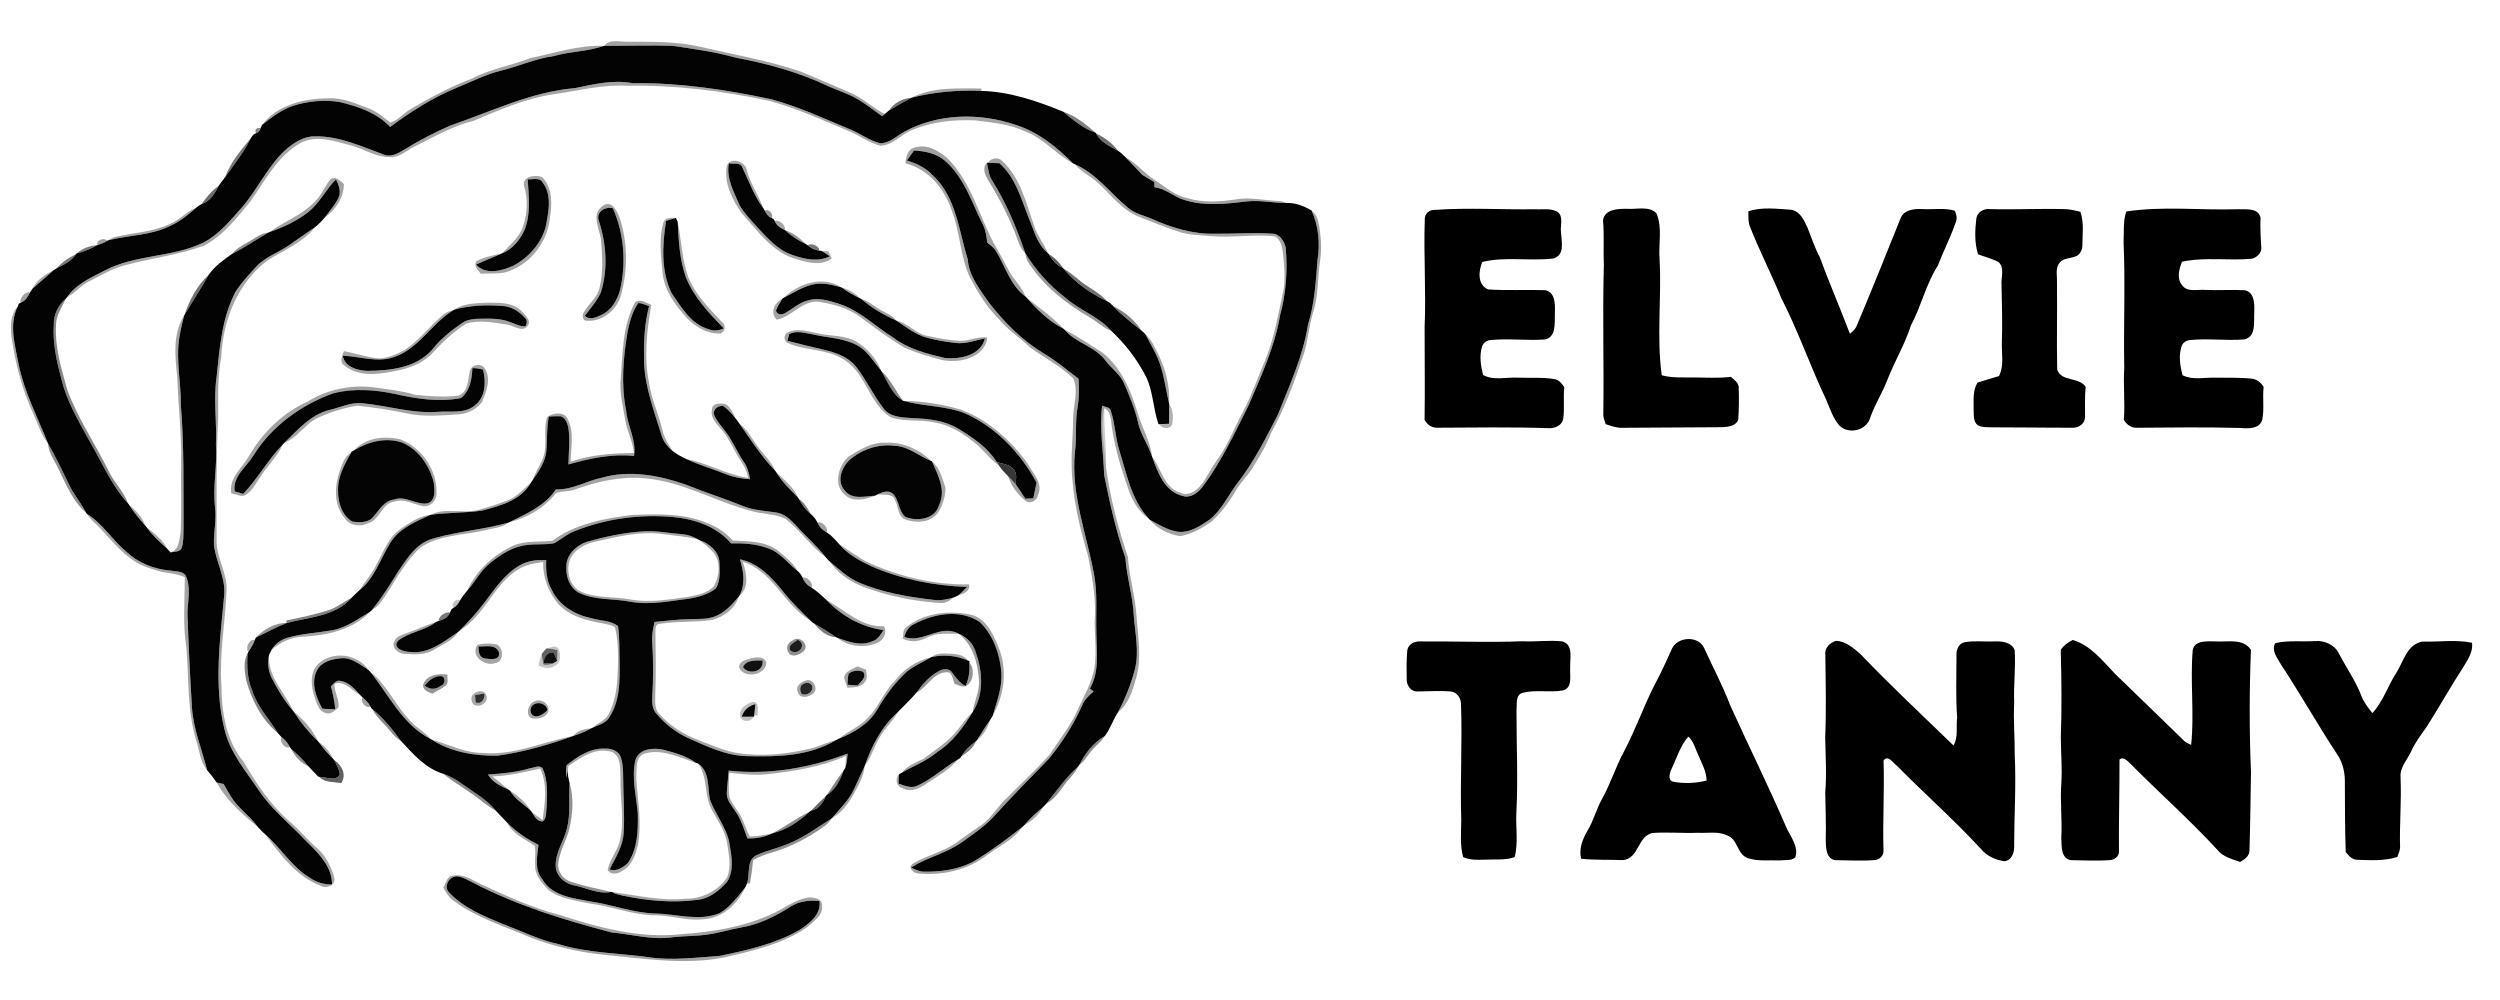 <?xml version="1.0" encoding="UTF-8"?> <svg xmlns="http://www.w3.org/2000/svg" width="1000pt" height="400pt" viewBox="0 0 1000 400" version="1.1"><g id="#34343476"><path fill="#343434" opacity="0.46" d=" M 241.67 18.36 C 243.92 15.44 247.84 16.79 250.96 16.70 C 260.74 16.72 270.64 16.48 280.24 18.75 C 293.90 21.94 307.81 24.25 321.09 28.92 C 327.39 31.62 333.69 34.33 340.00 37.02 C 345.07 39.17 349.04 43.12 353.91 45.62 C 353.66 45.83 353.15 46.27 352.89 46.49 C 349.47 44.13 346.26 41.47 342.62 39.44 C 339.07 37.40 335.13 36.18 331.41 34.53 C 319.59 28.88 306.86 25.43 294.03 23.01 C 285.86 20.69 277.43 19.59 269.06 18.33 C 259.93 18.06 250.80 18.36 241.67 18.36 Z"></path><path fill="#343434" opacity="0.46" d=" M 212.09 23.25 C 221.85 21.24 231.48 17.94 241.58 18.35 C 235.14 20.64 228.15 20.52 221.60 22.41 C 214.11 23.45 207.22 26.64 199.91 28.39 C 193.82 29.92 188.26 32.89 182.45 35.21 C 172.96 39.12 164.28 44.70 156.05 50.79 C 150.79 45.06 143.23 42.61 135.90 40.82 C 129.77 39.83 123.40 40.40 117.49 42.26 C 112.67 43.74 108.70 46.98 104.78 50.01 C 110.76 42.00 121.44 39.44 130.98 39.32 C 136.84 38.95 142.31 41.36 147.65 43.44 C 150.88 44.64 153.42 47.01 156.16 49.01 C 159.43 48.03 161.60 45.08 164.53 43.44 C 172.27 38.91 180.22 34.70 188.61 31.49 C 196.00 27.57 204.35 26.27 212.09 23.25 Z"></path><path fill="#343434" opacity="0.46" d=" M 364.63 39.08 C 373.14 34.62 383.20 35.45 392.51 35.38 L 392.56 36.36 C 383.17 35.96 373.75 36.76 364.63 39.08 Z"></path><path fill="#343434" opacity="0.46" d=" M 395.18 65.12 C 396.23 63.26 399.12 62.70 400.69 64.22 C 408.21 70.99 410.41 81.14 413.64 90.28 C 414.84 94.25 417.62 97.44 419.15 101.25 C 414.91 97.82 413.66 92.27 411.59 87.48 C 408.49 79.67 406.32 71.06 399.74 65.29 C 398.21 65.25 396.69 65.19 395.18 65.12 Z"></path><path fill="#343434" opacity="0.46" d=" M 132.30 71.55 C 134.46 70.48 136.06 72.32 137.55 73.59 C 137.58 79.05 134.18 84.06 129.82 87.10 C 131.74 84.51 133.93 82.08 135.37 79.17 C 136.51 76.70 135.55 74.01 134.38 71.76 C 130.38 75.74 127.96 81.07 123.54 84.66 C 118.87 88.37 113.40 90.91 107.79 92.84 C 113.80 88.41 121.24 85.95 126.29 80.25 C 128.86 77.76 130.00 74.24 132.30 71.55 Z"></path><path fill="#343434" opacity="0.46" d=" M 524.62 84.24 C 526.08 85.33 526.99 86.93 527.31 88.72 C 528.35 93.71 528.82 98.88 528.09 103.95 C 526.99 110.78 527.46 117.84 525.39 124.53 C 523.29 130.88 523.24 137.72 520.69 143.94 C 517.34 154.05 513.49 164.03 508.33 173.37 C 506.66 177.82 504.29 181.93 501.75 185.94 C 499.75 189.78 496.37 192.63 494.25 196.38 C 491.66 200.92 488.42 205.12 484.60 208.68 C 480.79 211.29 476.55 213.73 471.94 214.47 C 467.43 213.68 462.83 211.51 459.90 207.90 C 463.42 209.79 466.94 211.98 470.93 212.67 C 475.75 213.36 480.01 210.41 483.82 207.87 C 488.73 203.95 491.30 197.99 495.09 193.11 C 501.56 184.73 506.34 175.24 511.15 165.86 C 515.79 154.13 521.19 142.53 523.17 129.97 C 525.80 121.57 526.31 112.78 526.99 104.07 C 528.08 97.37 527.44 90.45 524.62 84.24 Z"></path><path fill="#343434" opacity="0.46" d=" M 425.68 131.74 C 431.01 134.51 436.04 137.89 441.10 141.14 C 448.61 147.19 452.47 156.47 455.18 165.48 C 456.80 171.21 460.14 176.42 460.75 182.42 C 459.24 177.81 456.23 173.80 455.22 169.00 C 453.98 163.63 451.87 158.51 449.66 153.48 C 448.20 149.87 444.87 147.62 442.51 144.66 C 438.38 138.56 430.33 137.37 425.68 131.74 Z"></path><path fill="#343434" opacity="0.46" d=" M 458.05 133.56 C 460.54 135.75 461.86 138.85 463.34 141.75 C 466.32 147.84 468.03 154.60 467.64 161.41 C 466.48 156.64 465.86 151.74 464.44 147.04 C 463.06 142.22 460.35 137.96 458.05 133.56 Z"></path><path fill="#343434" opacity="0.46" d=" M 122.94 160.69 C 130.92 155.76 140.62 153.67 149.92 155.00 C 155.23 155.75 160.62 156.27 165.76 157.86 C 171.71 160.14 178.17 158.73 184.36 159.23 C 175.63 160.96 166.71 159.55 158.15 157.62 C 150.11 155.88 141.59 155.28 133.55 157.25 C 120.51 161.86 108.63 170.47 101.30 182.32 C 98.53 186.88 92.94 190.59 93.90 196.56 C 94.74 196.81 96.43 197.31 97.28 197.56 C 103.09 191.44 107.16 183.91 113.04 177.85 C 111.19 182.40 107.41 185.72 104.78 189.80 C 102.80 192.47 101.43 195.74 98.65 197.72 C 96.80 199.21 94.53 197.63 92.53 197.36 C 91.39 191.23 96.88 187.26 99.56 182.45 C 104.96 173.10 113.02 165.15 122.94 160.69 Z"></path><path fill="#343434" opacity="0.46" d=" M 86.66 313.01 C 87.36 313.15 88.75 313.44 89.44 313.58 C 90.38 315.22 91.31 316.88 92.32 318.49 C 95.16 323.29 100.04 326.35 103.23 330.89 C 96.95 325.69 90.65 320.25 86.66 313.01 Z"></path></g><g id="#030303fe"><path fill="#030303" opacity="1.00" d=" M 241.58 18.35 L 241.67 18.36 C 250.80 18.36 259.93 18.06 269.06 18.33 C 277.43 19.59 285.86 20.69 294.03 23.01 C 306.86 25.43 319.59 28.88 331.41 34.53 C 335.13 36.18 339.07 37.40 342.62 39.44 C 346.26 41.47 349.47 44.13 352.89 46.49 C 353.15 46.27 353.66 45.83 353.91 45.62 C 354.33 45.26 355.16 44.55 355.57 44.19 C 358.49 42.40 361.50 40.77 364.51 39.13 L 364.63 39.08 C 373.75 36.76 383.17 35.96 392.56 36.36 C 403.93 36.66 414.90 40.41 425.32 44.69 C 429.26 47.97 433.25 51.39 438.20 53.06 C 438.26 53.14 438.38 53.31 438.43 53.39 C 440.27 56.96 444.08 58.52 447.37 60.41 C 448.46 61.15 449.40 62.09 450.35 63.02 C 452.54 65.31 454.74 67.59 456.89 69.93 C 458.50 70.90 460.12 71.88 461.74 72.85 C 461.74 73.37 461.76 74.40 461.77 74.91 C 466.34 75.38 469.68 78.89 474.01 80.06 C 482.10 82.58 490.73 81.52 498.99 80.54 C 504.21 80.01 509.38 81.22 514.60 81.21 C 518.20 81.03 521.52 82.42 524.60 84.14 L 524.62 84.24 C 527.44 90.45 528.08 97.37 526.99 104.07 C 526.31 112.78 525.80 121.57 523.17 129.97 C 521.19 142.53 515.79 154.13 511.15 165.86 C 506.34 175.24 501.56 184.73 495.09 193.11 C 491.30 197.99 488.73 203.95 483.82 207.87 C 480.01 210.41 475.75 213.36 470.93 212.67 C 466.94 211.98 463.42 209.79 459.90 207.90 C 459.74 207.72 459.41 207.34 459.25 207.15 C 452.37 199.58 450.65 189.29 447.63 179.89 C 446.13 174.82 446.01 169.44 444.34 164.42 C 443.97 162.80 442.06 162.83 440.85 162.26 C 439.70 171.51 441.39 180.77 441.66 190.03 C 443.93 201.17 446.35 212.34 450.15 223.07 C 450.67 230.84 453.14 238.33 453.51 246.12 C 454.01 253.29 455.77 260.58 453.96 267.72 C 452.39 273.71 450.10 279.52 447.14 284.97 C 445.19 287.98 444.12 291.52 441.95 294.38 C 437.30 297.07 434.01 301.41 431.62 306.14 C 431.55 306.23 431.41 306.41 431.35 306.51 C 426.44 310.89 422.66 316.30 418.57 321.41 C 418.12 321.94 417.65 322.44 417.16 322.91 C 414.49 325.09 411.97 327.44 409.73 330.05 C 409.57 330.21 409.23 330.52 409.06 330.68 C 402.80 335.65 396.34 340.40 389.51 344.57 C 383.58 347.74 376.69 348.74 370.03 348.68 C 368.01 348.76 366.14 347.94 364.42 346.98 C 370.89 342.92 378.59 341.29 384.84 336.83 C 389.41 333.47 394.25 330.35 398.02 326.05 C 404.97 318.34 412.32 311.01 419.53 303.54 C 424.86 297.03 429.40 289.85 432.86 282.17 C 433.77 279.86 435.58 278.17 437.42 276.59 C 437.05 276.30 436.32 275.71 435.95 275.42 C 439.93 268.58 438.57 260.51 438.54 253.00 C 438.31 245.06 439.09 237.03 437.51 229.19 C 434.48 213.24 428.35 197.53 429.95 181.04 C 430.78 174.88 429.94 168.62 431.09 162.49 C 431.68 158.86 431.57 155.18 431.43 151.52 C 426.90 148.07 422.54 144.34 417.61 141.46 C 408.83 136.17 401.55 128.78 395.32 120.71 C 391.79 115.51 387.58 110.35 387.10 103.80 C 383.50 92.23 382.49 78.67 372.99 70.03 C 370.27 67.03 366.53 65.40 362.76 64.18 C 363.71 62.86 364.65 61.54 365.59 60.21 C 369.88 60.42 374.34 61.28 377.74 64.09 C 385.66 70.81 388.71 81.03 393.23 90.00 C 394.31 92.20 394.60 94.65 394.91 97.05 C 395.98 97.96 397.16 98.77 398.05 99.88 C 402.06 106.12 403.96 114.12 410.24 118.66 C 410.33 118.74 410.50 118.92 410.59 119.01 C 414.83 123.83 419.56 128.54 425.36 131.46 C 425.44 131.53 425.60 131.67 425.68 131.74 C 430.33 137.37 438.38 138.56 442.51 144.66 C 444.87 147.62 448.20 149.87 449.66 153.48 C 451.87 158.51 453.98 163.63 455.22 169.00 C 456.23 173.80 459.24 177.81 460.75 182.42 L 460.84 182.67 C 463.07 188.89 465.85 196.71 473.09 198.38 C 476.21 199.37 479.06 197.17 480.91 194.87 C 488.56 184.71 493.91 173.13 499.58 161.82 C 504.51 150.23 509.91 138.67 512.03 126.16 C 514.44 117.32 515.10 108.09 514.27 98.98 C 513.68 96.51 511.88 93.53 509.03 93.48 C 501.36 92.96 493.67 93.59 485.99 93.50 C 477.16 93.72 468.54 91.07 460.57 87.47 C 457.34 86.13 453.75 85.38 451.06 83.00 C 444.07 77.19 438.50 69.40 429.95 65.69 C 429.75 65.59 429.34 65.40 429.13 65.30 C 422.65 58.72 415.11 52.72 406.18 49.91 C 391.72 45.03 375.09 45.32 361.55 52.79 C 358.52 54.54 355.74 57.35 352.01 57.29 C 347.80 56.25 344.30 53.53 340.35 51.88 C 329.89 47.51 319.53 42.73 308.58 39.71 C 290.34 35.84 271.73 33.01 253.05 33.29 C 245.28 31.77 237.57 33.71 229.98 35.25 C 212.46 36.73 196.52 44.62 180.11 50.23 C 173.77 53.02 167.59 56.19 161.71 59.85 C 159.24 61.35 156.33 63.06 153.38 61.78 C 144.55 58.59 135.69 54.37 126.09 54.55 C 121.46 54.40 117.45 57.16 114.09 60.04 C 107.04 66.60 103.11 75.64 96.87 82.86 C 92.27 88.03 87.78 93.61 81.57 96.94 C 69.10 103.06 54.37 101.68 42.03 108.14 C 36.47 111.04 30.34 113.61 26.72 119.01 C 26.63 119.12 26.44 119.33 26.35 119.44 C 23.29 122.08 21.37 125.85 21.52 129.94 C 21.04 137.31 22.66 144.57 24.56 151.63 C 26.61 160.24 31.15 167.93 35.36 175.62 C 40.52 184.30 44.34 193.93 51.27 201.44 C 51.36 201.56 51.54 201.81 51.63 201.93 C 53.51 204.89 55.75 207.58 58.07 210.19 C 58.23 210.38 58.54 210.77 58.70 210.96 C 60.98 214.19 63.94 216.82 66.85 219.46 C 67.19 219.84 67.88 220.60 68.23 220.98 C 69.76 220.53 72.14 220.94 72.70 219.01 C 73.57 216.44 73.28 213.65 73.41 210.98 C 73.32 194.64 73.69 178.27 72.33 161.97 C 72.45 153.03 70.31 144.10 71.70 135.18 C 72.19 132.09 72.90 129.03 73.74 126.02 L 73.89 125.74 C 77.10 120.45 80.46 115.25 83.51 109.86 C 85.94 106.45 89.42 103.92 92.83 101.56 C 97.85 99.02 102.49 95.83 107.36 93.02 L 107.79 92.84 C 113.40 90.91 118.87 88.37 123.54 84.66 C 127.96 81.07 130.38 75.74 134.38 71.76 C 135.55 74.01 136.51 76.70 135.37 79.17 C 133.93 82.08 131.74 84.51 129.82 87.10 C 128.69 88.46 127.45 89.73 126.07 90.83 C 122.68 93.17 119.28 95.49 115.92 97.89 C 111.60 100.98 106.26 102.63 102.57 106.59 C 99.68 109.69 96.79 112.84 94.42 116.36 C 88.69 126.95 87.88 139.19 86.62 150.93 C 85.33 159.92 86.81 168.97 86.37 178.01 C 86.99 186.37 85.00 194.69 86.03 203.04 C 86.65 208.03 85.38 212.98 85.58 217.97 C 86.35 224.75 90.27 230.98 89.70 237.97 C 88.05 255.72 85.46 273.95 89.74 291.54 C 91.91 301.06 98.41 308.54 103.73 316.43 C 108.60 323.72 115.56 329.17 121.53 335.49 C 126.59 340.58 132.81 345.99 132.82 353.81 C 129.69 353.82 126.62 353.00 124.06 351.18 C 116.75 346.87 112.44 339.27 106.15 333.80 C 105.14 332.87 104.12 331.93 103.23 330.89 C 100.04 326.35 95.16 323.29 92.32 318.49 C 91.31 316.88 90.38 315.22 89.44 313.58 C 88.75 313.44 87.36 313.15 86.66 313.01 C 85.51 311.28 84.22 309.64 82.85 308.08 C 80.74 299.73 77.36 291.67 76.78 282.99 C 76.01 270.34 75.38 257.68 74.97 245.01 C 75.16 240.01 76.52 234.61 74.10 229.92 C 72.54 228.30 70.05 228.64 68.03 228.21 C 61.53 227.67 55.20 225.13 50.44 220.62 C 44.89 216.00 41.10 209.48 34.88 205.64 L 34.68 205.50 L 34.46 205.12 C 32.31 201.02 29.23 197.48 27.33 193.24 C 24.76 187.85 22.12 182.50 19.17 177.31 L 19.13 177.22 C 15.00 166.89 9.81 156.92 7.49 145.95 C 6.11 138.28 3.40 130.04 7.10 122.58 C 7.21 122.30 7.42 121.75 7.52 121.47 L 8.29 121.07 C 10.11 120.38 11.17 118.73 11.95 117.04 C 12.23 116.63 12.78 115.80 13.06 115.38 C 15.88 112.96 18.70 110.53 21.48 108.05 C 21.76 107.87 22.34 107.51 22.63 107.33 C 25.56 105.91 28.58 104.38 30.47 101.60 L 30.70 101.34 L 30.76 101.32 C 33.66 100.69 36.37 99.46 38.95 98.03 L 39.06 97.98 C 40.42 97.60 41.73 97.07 42.92 96.30 L 43.31 96.10 C 51.68 94.01 60.72 94.20 68.53 90.15 C 72.27 88.39 75.47 85.72 78.56 83.03 C 79.20 82.51 79.87 82.04 80.59 81.64 C 84.04 80.51 85.91 77.45 87.44 74.38 C 88.24 73.17 89.15 72.04 90.02 70.89 C 93.65 65.81 97.55 60.85 100.34 55.24 C 100.83 54.46 101.39 53.60 102.34 53.33 C 103.37 53.00 104.00 52.32 104.25 51.27 C 104.38 50.96 104.64 50.32 104.78 50.01 C 108.70 46.98 112.67 43.74 117.49 42.26 C 123.40 40.40 129.77 39.83 135.90 40.82 C 143.23 42.61 150.79 45.06 156.05 50.79 C 164.28 44.70 172.96 39.12 182.45 35.21 C 188.26 32.89 193.82 29.92 199.91 28.39 C 207.22 26.64 214.11 23.45 221.60 22.41 C 228.15 20.52 235.14 20.64 241.58 18.35 Z"></path><path fill="#030303" opacity="1.00" d=" M 313.49 119.11 C 317.26 117.19 320.88 114.78 325.05 113.81 C 328.91 112.90 332.86 113.91 336.59 114.96 L 336.75 115.07 C 339.05 116.77 341.54 118.18 344.13 119.38 C 344.22 119.44 344.40 119.54 344.50 119.60 C 348.68 123.13 353.37 125.98 358.39 128.16 L 358.52 128.23 C 362.40 130.82 366.18 133.82 370.76 135.08 C 374.47 136.07 378.27 136.72 382.08 137.17 C 386.15 137.69 390.08 136.17 394.00 135.32 C 392.25 142.25 384.08 143.76 377.99 143.21 C 370.70 141.49 363.15 139.57 357.13 134.90 C 349.92 130.48 343.80 124.09 335.57 121.52 C 331.60 120.23 327.27 118.90 323.12 120.20 C 319.65 121.05 317.02 123.60 313.97 125.28 C 312.66 126.01 310.82 125.97 310.37 124.25 C 311.06 122.57 311.97 121.00 312.93 119.48 C 313.07 119.39 313.35 119.20 313.49 119.11 Z"></path><path fill="#030303" opacity="1.00" d=" M 179.33 356.67 C 177.41 354.19 179.99 350.32 182.92 350.54 C 185.33 350.83 187.41 352.22 189.56 353.25 C 206.96 362.27 225.75 368.02 244.62 372.98 C 252.75 373.73 260.85 376.11 269.05 374.89 C 273.70 374.34 278.40 374.50 283.03 373.81 C 287.47 373.22 291.75 371.83 296.15 371.05 C 303.42 369.85 310.18 366.56 316.32 362.59 C 319.75 360.46 323.84 359.95 327.80 360.41 C 328.54 365.84 323.69 369.44 319.68 372.07 C 309.93 377.62 298.84 380.08 287.96 382.34 C 278.47 383.00 268.91 384.32 259.41 382.88 C 247.43 381.22 235.14 381.24 223.50 377.68 C 215.83 376.03 208.80 372.48 201.50 369.75 C 193.56 366.49 185.25 363.12 179.33 356.67 Z"></path></g><g id="#3131316f"><path fill="#313131" opacity="0.44" d=" M 229.98 35.25 C 237.57 33.71 245.28 31.77 253.05 33.29 C 271.73 33.01 290.34 35.84 308.58 39.71 C 319.53 42.73 329.89 47.51 340.35 51.88 C 344.30 53.53 347.80 56.25 352.01 57.29 C 355.74 57.35 358.52 54.54 361.55 52.79 C 375.09 45.32 391.72 45.03 406.18 49.91 C 415.11 52.72 422.65 58.72 429.13 65.30 C 422.40 61.68 417.40 55.32 410.12 52.61 C 403.85 49.58 396.84 49.00 390.03 48.16 C 381.61 47.78 372.94 48.65 365.11 51.93 C 360.49 53.57 357.26 58.20 352.04 58.29 C 347.81 57.18 344.24 54.53 340.29 52.76 C 329.57 48.22 318.90 43.42 307.65 40.32 C 289.07 36.37 270.09 33.95 251.07 34.33 C 241.13 33.68 231.44 36.30 221.67 37.67 C 210.37 39.29 199.83 43.93 189.40 48.34 C 181.01 50.38 173.56 54.80 165.89 58.60 C 162.65 60.15 159.81 63.13 155.96 62.86 C 150.27 62.95 145.43 59.41 140.04 58.09 C 133.70 56.40 126.51 53.88 120.27 57.18 C 111.07 62.32 106.14 72.04 100.33 80.37 C 94.85 87.04 89.39 94.19 81.59 98.28 C 71.64 101.89 61.06 103.20 50.85 105.87 C 45.36 107.11 40.54 110.11 35.55 112.60 C 32.26 114.24 29.98 117.31 26.72 119.01 C 30.34 113.61 36.47 111.04 42.03 108.14 C 54.37 101.68 69.10 103.06 81.57 96.94 C 87.78 93.61 92.27 88.03 96.87 82.86 C 103.11 75.64 107.04 66.60 114.09 60.04 C 117.45 57.16 121.46 54.40 126.09 54.55 C 135.69 54.37 144.55 58.59 153.38 61.78 C 156.33 63.06 159.24 61.35 161.71 59.85 C 167.59 56.19 173.77 53.02 180.11 50.23 C 196.52 44.62 212.46 36.73 229.98 35.25 Z"></path><path fill="#313131" opacity="0.44" d=" M 290.68 66.52 C 291.88 62.44 298.24 64.53 298.72 68.06 C 300.16 73.50 303.46 78.13 305.38 83.37 C 301.68 78.45 299.63 72.61 296.99 67.12 C 296.26 64.73 293.37 65.78 291.54 65.32 C 290.44 71.39 293.58 76.80 295.88 82.16 C 297.74 85.46 300.51 88.11 302.98 90.96 C 307.06 95.27 311.16 100.06 316.98 102.00 C 321.73 103.64 327.20 104.91 331.94 102.52 C 331.14 101.99 329.54 100.94 328.74 100.41 C 329.39 100.45 330.71 100.52 331.37 100.55 C 331.70 101.26 332.36 102.67 332.69 103.37 C 328.71 106.43 323.44 105.10 319.05 103.81 C 309.19 101.33 303.16 92.45 296.70 85.33 C 292.92 79.95 289.57 73.27 290.68 66.52 Z"></path><path fill="#313131" opacity="0.44" d=" M 429.95 65.69 C 438.50 69.40 444.07 77.19 451.06 83.00 C 453.75 85.38 457.34 86.13 460.57 87.47 C 468.54 91.07 477.16 93.72 485.99 93.50 C 493.67 93.59 501.36 92.96 509.03 93.48 C 511.88 93.53 513.68 96.51 514.27 98.98 C 515.10 108.09 514.44 117.32 512.03 126.16 C 509.91 138.67 504.51 150.23 499.58 161.82 C 493.91 173.13 488.56 184.71 480.91 194.87 C 479.06 197.17 476.21 199.37 473.09 198.38 C 465.85 196.71 463.07 188.89 460.84 182.67 C 464.59 187.43 465.52 195.06 472.06 197.04 C 475.93 198.90 479.46 195.55 481.49 192.58 C 483.40 189.47 485.15 186.27 487.31 183.33 C 491.47 177.46 493.87 170.62 497.37 164.38 C 500.98 157.36 503.58 149.88 506.65 142.63 C 509.77 134.36 511.34 125.63 513.18 117.01 C 514.28 112.05 513.72 106.93 513.26 101.92 C 512.94 99.26 512.56 96.12 510.06 94.57 C 501.38 93.53 492.64 95.31 483.95 94.40 C 479.69 94.00 475.31 94.08 471.24 92.61 C 465.83 90.81 460.53 88.71 455.25 86.57 C 448.82 83.89 444.52 78.16 439.60 73.51 C 436.61 70.62 432.62 68.94 429.95 65.69 Z"></path><path fill="#313131" opacity="0.44" d=" M 209.64 74.48 C 208.58 70.57 214.38 69.59 216.99 70.97 C 221.09 75.27 220.84 81.66 219.98 87.12 C 219.12 96.41 212.66 105.08 203.90 108.36 C 200.22 109.85 196.18 109.24 192.32 109.48 C 191.20 108.09 189.45 106.50 190.48 104.54 C 193.60 102.75 197.22 102.17 200.68 101.39 C 197.29 102.94 193.79 104.26 190.41 105.85 C 194.32 110.11 200.73 108.35 205.32 106.29 C 212.17 102.64 217.89 95.90 218.77 87.98 C 219.72 83.01 220.38 77.31 217.06 73.03 C 215.86 70.83 213.08 71.89 211.08 71.73 C 211.49 78.48 212.42 85.57 209.81 92.02 C 207.95 95.99 205.02 99.74 200.80 101.34 C 203.98 97.91 207.97 94.81 209.36 90.14 C 210.96 85.07 211.22 79.59 209.64 74.48 Z"></path><path fill="#313131" opacity="0.44" d=" M 265.32 89.15 C 265.93 86.87 268.50 87.09 270.35 87.16 C 269.04 87.56 267.74 87.96 266.43 88.36 C 264.95 97.87 264.31 108.33 268.62 117.21 C 272.54 122.90 276.44 129.75 283.57 131.72 C 285.52 132.53 287.61 132.22 289.49 131.36 C 283.56 125.23 277.49 118.85 274.30 110.79 C 271.85 103.73 271.42 96.21 271.09 88.81 C 272.54 96.08 272.77 103.66 275.27 110.71 C 278.09 117.93 283.74 123.42 288.93 128.96 C 290.53 130.12 290.01 132.96 288.07 133.42 C 282.94 133.65 278.26 130.78 274.77 127.26 C 270.10 122.11 265.63 116.11 265.00 108.96 C 264.39 102.41 263.52 95.58 265.32 89.15 Z"></path><path fill="#313131" opacity="0.44" d=" M 309.89 88.40 C 311.64 87.79 313.89 89.77 314.04 91.55 L 313.79 91.93 C 312.13 91.21 310.55 90.17 309.89 88.40 Z"></path><path fill="#313131" opacity="0.44" d=" M 115.92 97.89 C 119.28 95.49 122.68 93.17 126.07 90.83 C 121.28 96.97 113.68 99.97 107.23 104.02 C 95.02 112.98 89.14 128.24 88.48 143.00 C 86.95 150.89 87.28 158.92 87.29 166.92 C 86.42 183.28 86.70 199.67 86.65 216.05 C 86.47 222.98 90.91 229.04 90.63 236.00 C 90.18 248.66 87.69 261.25 88.57 273.96 C 88.62 284.72 90.36 296.12 97.40 304.69 C 102.50 313.36 108.11 321.91 115.78 328.56 C 119.72 331.83 122.90 335.88 126.77 339.22 C 130.36 342.24 132.46 346.69 133.74 351.12 C 134.45 353.89 130.57 355.76 128.42 354.37 C 118.56 350.70 112.18 341.93 106.15 333.80 C 112.44 339.27 116.75 346.87 124.06 351.18 C 126.62 353.00 129.69 353.82 132.82 353.81 C 132.81 345.99 126.59 340.58 121.53 335.49 C 115.56 329.17 108.60 323.72 103.73 316.43 C 98.41 308.54 91.91 301.06 89.74 291.54 C 85.46 273.95 88.05 255.72 89.70 237.97 C 90.27 230.98 86.35 224.75 85.58 217.97 C 85.38 212.98 86.65 208.03 86.03 203.04 C 85.00 194.69 86.99 186.37 86.37 178.01 C 86.81 168.97 85.33 159.92 86.62 150.93 C 87.88 139.19 88.69 126.95 94.42 116.36 C 96.79 112.84 99.68 109.69 102.57 106.59 C 106.26 102.63 111.60 100.98 115.92 97.89 Z"></path><path fill="#313131" opacity="0.44" d=" M 13.06 115.38 C 14.73 111.91 18.17 109.75 21.48 108.05 C 18.70 110.53 15.88 112.96 13.06 115.38 Z"></path><path fill="#313131" opacity="0.44" d=" M 313.49 119.11 C 319.35 113.32 329.22 110.13 336.59 114.96 C 332.86 113.91 328.91 112.90 325.05 113.81 C 320.88 114.78 317.26 117.19 313.49 119.11 Z"></path><path fill="#313131" opacity="0.44" d=" M 336.75 115.07 C 339.60 115.72 342.04 117.39 344.13 119.38 C 341.54 118.18 339.05 116.77 336.75 115.07 Z"></path><path fill="#313131" opacity="0.44" d=" M 323.12 120.20 C 327.27 118.90 331.60 120.23 335.57 121.52 C 343.80 124.09 349.92 130.48 357.13 134.90 C 363.15 139.57 370.70 141.49 377.99 143.21 C 384.08 143.76 392.25 142.25 394.00 135.32 C 390.08 136.17 386.15 137.69 382.08 137.17 C 378.27 136.72 374.47 136.07 370.76 135.08 C 366.18 133.82 362.40 130.82 358.52 128.23 C 363.21 129.17 366.29 133.59 371.06 134.37 C 375.34 135.22 379.63 136.17 384.01 136.30 C 387.73 136.50 391.21 134.35 394.95 135.06 C 393.82 143.21 383.99 145.30 377.18 144.09 C 371.94 142.79 366.72 141.21 361.77 139.08 C 355.61 135.37 349.84 131.08 344.08 126.80 C 339.13 123.05 332.93 121.53 326.91 120.65 C 320.54 120.52 316.68 126.75 310.68 127.84 C 307.82 124.98 309.84 121.08 312.93 119.48 C 311.97 121.00 311.06 122.57 310.37 124.25 C 310.82 125.97 312.66 126.01 313.97 125.28 C 317.02 123.60 319.65 121.05 323.12 120.20 Z"></path><path fill="#313131" opacity="0.44" d=" M 410.59 119.01 C 415.60 123.03 420.94 126.78 425.36 131.46 C 419.56 128.54 414.83 123.83 410.59 119.01 Z"></path><path fill="#313131" opacity="0.44" d=" M 181.68 123.87 C 185.57 121.21 190.53 121.32 195.04 121.05 C 199.83 121.09 205.59 120.84 209.01 124.86 C 210.24 126.22 212.49 128.16 211.19 130.16 C 209.24 133.25 205.57 130.27 202.97 129.87 C 197.59 129.06 191.87 127.85 186.53 129.44 C 181.71 132.45 177.47 136.41 173.62 140.58 C 170.13 144.62 165.12 146.86 160.00 148.01 C 152.74 149.56 144.06 151.28 137.75 146.24 C 135.65 144.83 136.82 142.24 137.59 140.44 C 142.39 141.38 147.08 143.02 151.98 143.39 C 155.54 143.09 158.94 141.57 162.06 139.88 C 167.71 136.03 171.90 130.49 177.06 126.07 C 178.28 124.89 179.93 124.43 181.51 123.97 C 172.79 129.20 167.71 139.25 157.88 142.74 C 151.12 145.28 144.02 142.53 137.12 142.30 C 137.92 146.87 143.02 148.18 146.97 148.35 C 156.09 148.24 166.43 147.18 172.85 139.87 C 176.21 135.57 180.51 132.14 185.01 129.09 C 187.08 127.74 189.62 127.53 192.02 127.49 C 196.11 127.41 200.35 127.31 204.21 128.90 C 206.16 129.54 208.07 130.70 210.20 130.49 C 210.75 129.43 211.01 128.06 209.99 127.18 C 207.71 124.54 204.47 122.54 200.91 122.39 C 194.48 121.86 187.93 122.16 181.68 123.87 Z"></path><path fill="#313131" opacity="0.44" d=" M 4.53 134.09 C 4.17 130.11 4.18 125.68 7.10 122.58 C 3.40 130.04 6.11 138.28 7.49 145.95 C 9.81 156.92 15.00 166.89 19.13 177.22 C 16.40 173.87 15.22 169.62 13.42 165.76 C 8.77 155.76 5.99 144.99 4.53 134.09 Z"></path><path fill="#313131" opacity="0.44" d=" M 314.99 133.04 C 318.70 131.08 323.04 132.49 326.89 133.28 C 332.24 134.62 338.23 133.82 343.03 136.98 C 347.18 139.65 350.66 143.61 352.44 148.23 C 349.75 145.05 347.55 141.32 344.10 138.87 C 338.43 135.15 331.40 135.27 325.01 133.74 C 321.97 133.25 318.60 132.07 315.69 133.64 C 315.42 134.53 315.19 135.43 314.99 136.34 C 319.82 137.57 324.65 138.78 329.51 139.88 C 334.24 141.02 339.23 142.68 342.37 146.63 C 346.58 151.90 349.33 158.17 353.52 163.46 C 356.18 167.00 361.03 166.92 365.02 167.26 C 371.31 167.46 377.86 168.17 383.36 171.49 C 389.15 175.04 395.05 178.98 398.74 184.85 L 399.53 186.14 C 395.43 183.31 392.69 178.97 388.61 176.12 C 384.32 172.75 379.47 169.97 374.04 169.02 C 368.19 167.62 361.92 168.93 356.21 166.87 C 347.64 161.37 346.39 149.53 337.85 144.01 C 330.98 139.42 322.22 140.46 314.88 137.12 C 313.45 135.99 313.40 134.06 314.99 133.04 Z"></path><path fill="#313131" opacity="0.44" d=" M 187.88 148.78 C 188.13 146.03 192.21 144.94 193.77 147.20 C 196.65 151.25 194.59 156.75 192.79 160.85 C 190.53 163.87 186.75 165.63 183.01 165.76 C 176.26 166.21 169.41 166.80 162.73 165.38 C 156.22 163.94 149.60 163.00 142.99 162.28 C 137.75 163.08 132.59 164.72 127.73 166.84 C 122.25 169.14 119.31 174.96 113.74 177.12 C 119.08 172.01 124.22 165.83 131.72 164.01 C 136.12 163.00 140.39 160.78 145.01 161.29 C 155.04 162.27 164.86 165.47 175.03 164.75 C 180.02 164.27 185.94 165.67 190.05 162.06 C 194.28 158.77 194.40 152.62 193.22 147.85 C 191.84 147.44 190.42 147.24 188.96 147.26 C 188.77 151.61 188.03 156.37 184.36 159.23 C 178.17 158.73 171.71 160.14 165.76 157.86 C 171.50 158.53 177.31 158.92 183.07 158.28 C 187.28 157.06 187.07 152.24 187.88 148.78 Z"></path><path fill="#313131" opacity="0.44" d=" M 284.76 164.06 C 284.67 161.03 288.31 161.18 290.36 161.69 C 292.27 162.96 293.23 165.13 294.09 167.18 C 292.60 165.41 291.09 163.60 289.15 162.31 C 287.22 162.23 284.93 163.85 285.68 166.01 C 286.62 168.34 288.38 170.19 289.87 172.18 C 292.92 175.97 294.69 180.57 297.42 184.58 C 298.93 186.66 299.60 189.16 300.01 191.66 C 296.71 191.48 293.43 190.94 290.36 189.68 C 285.13 187.58 279.69 186.04 274.59 183.64 C 283.07 185.20 290.67 189.91 299.25 191.14 C 298.79 188.79 297.87 186.56 296.47 184.62 C 293.62 180.49 291.92 175.63 288.58 171.83 C 286.73 169.60 284.11 167.30 284.76 164.06 Z"></path><path fill="#313131" opacity="0.44" d=" M 295.95 169.70 C 299.03 171.79 300.61 175.25 302.75 178.16 C 305.13 181.59 308.47 184.37 310.07 188.30 C 304.60 182.71 300.42 176.08 295.95 169.70 Z"></path><path fill="#313131" opacity="0.44" d=" M 141.62 180.15 C 146.18 175.07 153.83 174.20 160.16 175.76 C 168.59 178.96 174.86 187.95 174.61 196.99 C 174.90 200.02 172.09 203.06 168.98 202.42 C 165.32 201.71 161.77 199.34 157.96 200.61 C 152.62 201.12 152.05 208.14 147.08 209.35 C 143.96 210.90 139.90 210.27 137.90 207.27 C 133.45 202.16 133.79 194.61 135.81 188.54 C 136.88 185.90 137.57 182.68 140.31 181.24 C 137.83 185.84 135.07 190.65 135.22 196.06 C 135.14 200.73 136.66 206.15 140.93 208.63 C 143.84 209.05 147.56 209.19 149.49 206.51 C 151.82 203.84 153.76 200.22 157.70 199.80 C 162.28 198.11 166.49 202.11 171.02 201.33 C 174.47 200.15 173.84 195.83 173.49 192.99 C 171.84 186.29 167.41 179.84 160.93 177.05 C 154.42 174.82 147.31 176.61 141.62 180.15 Z"></path><path fill="#313131" opacity="0.44" d=" M 339.49 182.57 C 343.93 179.91 348.65 176.79 354.06 177.08 C 360.79 176.68 367.68 179.61 372.39 184.34 C 367.54 182.44 363.41 178.56 358.00 178.33 C 351.52 177.47 344.83 179.65 339.92 183.90 C 336.70 186.84 334.50 192.49 337.86 196.11 C 340.66 200.02 345.98 198.50 350.02 198.28 C 346.30 199.79 341.28 201.01 338.00 197.98 C 333.12 194.05 335.35 186.17 339.49 182.57 Z"></path><path fill="#313131" opacity="0.44" d=" M 372.80 184.61 C 376.02 187.10 376.85 191.35 378.17 194.98 C 378.24 198.30 377.20 201.68 375.55 204.55 C 372.69 209.24 366.06 209.51 361.47 207.52 C 358.61 205.49 359.42 201.32 357.26 198.80 C 355.45 197.53 353.05 197.99 350.98 197.77 C 352.72 196.91 354.97 196.03 356.78 197.20 C 359.85 199.59 359.18 204.46 362.24 206.78 C 366.95 208.71 374.03 207.68 375.62 202.07 C 378.51 196.14 375.22 190.03 372.80 184.61 Z"></path><path fill="#313131" opacity="0.44" d=" M 310.58 188.99 C 313.84 192.00 317.46 194.97 319.27 199.13 C 316.19 195.92 312.86 192.87 310.58 188.99 Z"></path><path fill="#313131" opacity="0.44" d=" M 240.87 191.05 C 251.91 187.92 263.65 190.13 274.26 193.82 C 281.74 196.89 289.48 199.27 296.97 202.32 C 301.18 204.10 305.78 204.31 310.25 204.95 C 313.65 205.40 316.26 207.81 318.48 210.24 C 322.31 214.59 326.80 218.33 330.33 222.95 C 324.37 218.61 320.17 212.22 314.37 207.65 C 310.07 205.46 305.02 205.75 300.45 204.38 C 286.08 200.64 272.92 192.53 257.91 191.33 C 248.35 190.38 238.78 192.63 229.84 195.86 C 227.41 196.73 224.69 196.34 222.32 197.33 C 217.71 203.19 210.89 207.19 203.67 208.91 C 210.51 205.49 217.97 202.39 222.36 195.75 C 228.92 196.00 234.61 192.34 240.87 191.05 Z"></path><path fill="#313131" opacity="0.44" d=" M 202.96 200.18 C 206.75 198.74 209.45 195.60 212.42 192.99 C 208.49 200.07 200.09 202.36 192.80 204.25 C 185.99 205.20 179.07 205.00 172.24 205.92 C 178.07 202.87 184.91 205.60 191.08 204.00 C 195.10 202.96 199.08 201.69 202.96 200.18 Z"></path><path fill="#313131" opacity="0.44" d=" M 51.63 201.93 C 54.29 204.22 56.93 206.77 58.07 210.19 C 55.75 207.58 53.51 204.89 51.63 201.93 Z"></path><path fill="#313131" opacity="0.44" d=" M 34.88 205.64 C 41.10 209.48 44.89 216.00 50.44 220.62 C 55.20 225.13 61.53 227.67 68.03 228.21 C 70.05 228.64 72.54 228.30 74.10 229.92 C 76.52 234.61 75.16 240.01 74.97 245.01 C 75.38 257.68 76.01 270.34 76.78 282.99 C 77.36 291.67 80.74 299.73 82.85 308.08 C 80.05 304.88 79.90 300.47 78.61 296.61 C 74.81 284.48 75.60 271.64 74.56 259.13 C 73.02 249.81 73.92 240.31 73.93 230.91 C 70.64 229.24 66.86 229.42 63.38 228.40 C 59.37 227.25 55.30 225.87 52.01 223.22 C 46.18 218.96 42.13 212.85 36.76 208.09 C 36.03 207.35 35.40 206.54 34.88 205.64 Z"></path><path fill="#313131" opacity="0.44" d=" M 160.24 211.55 C 163.86 209.06 167.68 206.42 172.18 205.94 C 166.25 208.67 159.67 211.34 156.10 217.17 C 152.12 223.56 149.91 231.28 143.75 236.10 C 146.01 232.57 148.91 229.45 150.68 225.62 C 153.37 220.66 155.42 214.91 160.24 211.55 Z"></path><path fill="#313131" opacity="0.44" d=" M 173.34 215.39 C 183.17 212.52 193.48 211.86 203.33 209.06 C 200.73 211.22 197.17 211.22 194.06 212.11 C 185.39 214.17 175.66 213.83 168.09 219.08 C 161.28 225.29 157.45 233.92 152.06 241.26 C 151.19 242.50 149.86 243.28 148.64 244.13 C 152.75 239.21 156.05 233.72 159.44 228.31 C 162.99 223.07 166.80 217.06 173.34 215.39 Z"></path><path fill="#313131" opacity="0.44" d=" M 58.70 210.96 C 61.75 213.39 65.11 215.87 66.85 219.46 C 63.94 216.82 60.98 214.19 58.70 210.96 Z"></path><path fill="#313131" opacity="0.44" d=" M 234.52 216.78 C 241.85 214.70 249.35 213.10 256.96 212.56 C 262.32 212.13 267.61 213.28 272.93 213.68 C 275.22 213.85 277.39 214.67 279.36 215.81 C 274.66 214.59 269.80 214.29 265.00 213.63 C 256.15 212.36 247.32 214.63 238.73 216.53 C 234.29 217.37 229.65 219.66 227.88 224.08 C 226.47 228.56 227.78 234.50 232.35 236.63 C 238.52 239.40 245.46 238.56 251.98 239.74 C 259.70 241.24 267.51 239.77 275.19 238.76 C 278.78 238.02 282.87 237.39 285.48 234.57 C 287.87 230.49 288.46 224.64 285.22 220.82 C 283.63 218.97 281.64 217.51 279.71 216.04 C 283.69 217.33 287.60 220.56 287.78 225.03 C 287.85 228.47 288.27 232.37 286.32 235.38 C 283.41 237.68 279.71 238.77 276.11 239.40 C 268.12 240.36 260.01 242.18 251.97 240.66 C 245.20 239.37 237.98 240.16 231.61 237.14 C 227.98 235.22 226.38 230.91 226.54 226.99 C 226.29 222.19 230.28 218.28 234.52 216.78 Z"></path><path fill="#313131" opacity="0.44" d=" M 335.79 217.78 C 339.83 220.22 343.50 223.28 347.82 225.26 C 360.29 230.78 373.94 234.02 387.62 233.74 C 388.16 236.41 385.72 237.45 383.55 238.01 C 384.67 236.96 385.73 235.86 386.81 234.78 C 373.68 234.31 360.51 231.75 348.44 226.46 C 343.82 224.26 339.13 221.76 335.79 217.78 Z"></path><path fill="#313131" opacity="0.44" d=" M 208.06 226.05 C 211.22 224.24 214.91 223.85 218.49 224.06 C 218.31 228.17 218.61 232.43 220.78 236.05 C 223.72 242.31 230.20 246.01 236.77 247.33 C 240.22 248.35 244.26 248.14 247.21 250.44 C 247.90 255.24 247.71 260.11 247.85 264.95 C 247.94 272.39 247.98 280.39 243.76 286.87 C 242.33 289.37 239.31 290.00 236.90 291.15 C 239.11 289.27 242.17 288.17 243.55 285.47 C 245.65 281.29 246.61 276.63 246.91 271.99 C 247.30 264.99 247.65 257.90 246.03 251.01 C 244.71 249.83 242.77 249.80 241.13 249.37 C 234.73 248.26 227.96 246.58 223.35 241.67 C 219.44 236.98 217.07 230.99 217.24 224.83 C 213.42 225.30 209.51 226.11 206.32 228.39 C 197.16 234.69 193.48 246.50 183.85 252.25 C 187.43 248.63 190.89 244.89 193.93 240.80 C 198.06 235.41 201.97 229.43 208.06 226.05 Z"></path><path fill="#313131" opacity="0.44" d=" M 295.97 223.74 C 303.41 225.19 308.77 231.06 313.32 236.71 C 316.55 240.86 320.43 244.44 324.11 248.18 C 313.62 242.09 309.28 228.55 297.14 224.72 C 298.48 228.98 299.94 234.90 295.85 238.16 C 298.21 233.57 297.44 228.46 295.97 223.74 Z"></path><path fill="#313131" opacity="0.44" d=" M 332.00 224.72 C 335.56 227.69 339.01 230.95 343.29 232.87 C 353.02 237.11 363.59 238.83 374.07 240.02 C 376.53 240.27 378.97 239.69 381.34 239.05 C 379.86 240.26 378.18 241.46 376.15 241.20 C 366.95 240.62 357.77 238.96 349.02 236.02 C 342.46 234.09 335.86 230.51 332.00 224.72 Z"></path><path fill="#313131" opacity="0.44" d=" M 286.96 246.13 C 290.45 244.55 292.99 241.56 295.45 238.72 C 294.03 243.43 289.62 246.71 285.01 247.94 C 278.06 249.07 270.93 248.40 263.98 249.53 C 262.01 249.46 262.24 251.68 262.17 252.99 C 262.24 261.31 262.49 269.63 262.09 277.95 C 262.17 280.45 261.70 283.42 263.58 285.42 C 267.94 290.36 273.69 293.99 279.86 296.22 C 284.85 298.06 289.72 300.40 295.03 301.20 C 305.03 302.80 315.25 301.63 325.02 299.20 C 328.16 298.32 331.09 296.79 334.30 296.09 C 323.74 302.45 310.99 302.79 299.02 302.47 C 290.39 302.34 282.53 298.46 274.82 295.02 C 270.08 292.78 265.89 289.43 262.52 285.43 C 261.00 283.68 260.75 281.25 260.90 279.03 C 261.33 271.67 261.37 264.28 260.88 256.92 C 260.62 254.16 261.23 251.44 261.82 248.77 C 266.54 248.39 271.24 247.70 275.98 247.67 C 279.66 247.55 283.56 247.83 286.96 246.13 Z"></path><path fill="#313131" opacity="0.44" d=" M 330.59 240.00 C 337.95 244.03 344.55 250.96 353.61 250.49 C 354.96 253.01 353.52 255.88 351.11 257.09 C 345.82 259.42 339.29 258.70 334.75 255.06 C 339.17 256.59 344.02 258.55 348.67 256.62 C 350.99 256.04 352.22 253.91 353.40 252.03 C 344.64 250.87 336.63 246.37 330.59 240.00 Z"></path><path fill="#313131" opacity="0.44" d=" M 132.85 252.11 C 138.54 251.12 143.21 247.55 148.06 244.69 C 141.19 251.97 130.66 254.20 121.02 254.70 C 116.34 254.81 112.14 256.96 108.63 259.93 C 110.03 257.52 112.37 255.84 115.03 255.09 C 120.84 253.41 126.92 253.13 132.85 252.11 Z"></path><path fill="#313131" opacity="0.44" d=" M 362.21 251.14 C 369.26 245.14 379.23 244.06 388.04 245.81 C 394.40 247.07 397.30 253.68 399.49 259.09 C 403.07 267.93 401.76 278.11 397.08 286.29 C 398.74 280.64 400.94 274.95 400.54 268.96 C 399.95 261.62 397.33 254.15 392.02 248.90 C 384.18 243.50 373.57 245.42 365.65 249.65 C 363.47 250.56 362.33 252.63 361.73 254.80 C 369.15 257.47 376.13 249.42 383.49 253.50 C 379.28 253.60 374.85 252.94 370.97 254.98 C 367.87 256.58 364.33 257.19 361.13 255.46 C 361.38 254.01 361.04 252.26 362.21 251.14 Z"></path><path fill="#313131" opacity="0.44" d=" M 162.87 253.18 C 166.74 251.81 170.45 250.03 174.38 248.83 C 169.82 252.34 163.66 252.77 159.20 256.32 C 156.72 259.31 161.70 260.78 164.02 260.77 C 171.44 261.71 177.46 256.70 183.19 252.83 C 181.11 256.35 177.03 257.75 173.72 259.82 C 170.23 262.16 165.87 261.76 161.89 261.56 C 159.46 261.58 156.35 259.12 157.72 256.53 C 158.57 254.41 161.01 253.98 162.87 253.18 Z"></path><path fill="#313131" opacity="0.44" d=" M 99.38 260.75 C 97.90 259.12 99.81 255.35 101.96 255.97 C 101.35 257.68 100.36 259.22 99.38 260.75 Z"></path><path fill="#313131" opacity="0.44" d=" M 192.43 257.61 C 194.58 257.39 196.86 257.20 198.96 257.88 C 201.58 259.69 201.57 264.74 197.94 265.28 C 193.81 266.68 187.97 262.22 190.98 257.93 C 191.34 257.85 192.07 257.69 192.43 257.61 M 191.39 258.60 C 191.40 260.52 191.56 263.00 193.94 263.39 C 196.09 263.68 200.31 264.31 199.54 260.83 C 198.16 257.52 194.16 258.72 191.39 258.60 Z"></path><path fill="#313131" opacity="0.44" d=" M 372.67 262.80 C 374.73 261.05 377.54 261.40 380.05 261.46 C 382.66 261.59 385.57 261.92 387.22 264.23 C 382.64 262.22 377.55 261.75 372.67 262.80 Z"></path><path fill="#313131" opacity="0.44" d=" M 108.74 271.30 C 107.24 268.44 106.94 265.11 107.60 261.97 C 107.01 270.79 113.96 276.99 117.30 284.43 C 113.86 280.48 111.11 275.96 108.74 271.30 Z"></path><path fill="#313131" opacity="0.44" d=" M 127.46 265.41 C 133.27 260.15 143.17 261.62 147.48 268.06 C 144.01 265.87 140.42 262.68 136.00 263.36 C 132.59 263.70 128.70 264.70 126.92 267.94 C 124.15 272.88 126.37 278.90 128.93 283.44 C 130.65 283.65 132.39 283.65 134.12 283.69 C 133.77 280.60 133.21 277.55 132.38 274.56 C 133.37 273.55 134.38 272.03 136.01 272.31 C 139.52 272.79 141.95 275.65 144.18 278.12 C 140.84 276.38 138.09 272.12 133.84 273.51 C 133.56 276.78 135.91 279.75 135.36 283.00 C 134.00 284.27 132.06 286.13 130.06 285.12 C 127.38 284.37 126.79 281.35 125.90 279.11 C 124.39 274.69 123.71 268.92 127.46 265.41 Z"></path><path fill="#313131" opacity="0.44" d=" M 357.64 272.68 C 361.27 267.87 366.43 264.24 372.35 262.95 C 369.15 264.85 365.65 266.29 362.76 268.65 C 357.97 273.04 354.09 278.31 350.85 283.92 C 347.50 289.63 341.52 293.06 335.56 295.48 C 338.83 292.63 343.05 291.14 346.16 288.08 C 351.12 283.83 353.07 277.27 357.64 272.68 Z"></path><path fill="#313131" opacity="0.44" d=" M 337.64 271.08 C 337.94 268.37 341.01 267.75 342.95 266.53 C 344.09 266.98 345.24 267.42 346.40 267.86 C 346.63 269.52 347.14 271.42 345.92 272.84 C 344.34 275.02 341.42 274.95 339.01 275.09 C 338.51 273.76 337.93 272.46 337.64 271.08 M 339.47 269.47 C 339.07 270.90 339.11 272.40 339.00 273.88 C 340.36 273.97 341.71 274.08 343.07 274.19 C 344.27 272.64 346.86 270.90 345.25 268.72 C 343.34 267.94 341.09 268.17 339.47 269.47 Z"></path><path fill="#313131" opacity="0.44" d=" M 148.04 268.66 C 154.97 273.97 158.23 282.58 164.43 288.64 C 166.75 291.27 170.04 292.82 172.23 295.59 C 161.05 289.94 155.57 278.02 148.04 268.66 Z"></path><path fill="#313131" opacity="0.44" d=" M 213.55 280.65 C 216.09 279.28 219.39 280.98 219.44 283.93 C 219.11 286.74 215.83 287.66 213.43 287.40 C 209.81 287.17 210.99 281.77 213.55 280.65 M 212.33 285.10 C 213.86 288.10 217.45 285.73 219.02 284.03 C 218.09 279.91 211.24 280.50 212.33 285.10 Z"></path><path fill="#313131" opacity="0.44" d=" M 117.44 284.61 C 121.43 287.79 125.03 291.78 127.16 296.45 C 123.44 292.92 120.20 288.93 117.44 284.61 Z"></path><path fill="#313131" opacity="0.44" d=" M 345.90 306.31 C 348.67 298.32 352.69 290.57 359.09 284.88 C 357.15 288.60 353.83 291.35 351.82 295.02 C 349.67 298.69 348.51 302.90 345.90 306.31 Z"></path><path fill="#313131" opacity="0.44" d=" M 383.01 291.99 C 384.91 289.54 386.70 286.97 389.03 284.90 C 385.30 290.95 381.01 296.96 374.89 300.81 C 370.70 304.39 365.49 306.31 360.78 309.05 C 362.93 306.16 366.35 305.04 369.42 303.48 C 374.14 299.90 379.32 296.72 383.01 291.99 Z"></path><path fill="#313131" opacity="0.44" d=" M 390.79 296.08 C 392.51 293.32 394.21 290.56 396.10 287.92 C 395.08 291.05 393.49 294.08 390.79 296.08 Z"></path><path fill="#313131" opacity="0.44" d=" M 192.96 301.16 C 205.52 302.35 217.20 296.65 229.28 294.40 C 219.47 297.93 209.36 300.84 199.02 302.27 C 189.91 302.45 180.25 300.80 172.51 295.76 C 179.30 297.64 185.74 301.15 192.96 301.16 Z"></path><path fill="#313131" opacity="0.44" d=" M 112.56 294.81 C 113.99 295.86 115.17 297.19 115.93 298.81 C 114.01 299.82 111.56 296.59 112.56 294.81 Z"></path><path fill="#313131" opacity="0.44" d=" M 127.58 296.94 C 130.04 298.41 131.88 300.70 133.04 303.30 C 131.00 301.38 129.21 299.22 127.58 296.94 Z"></path><path fill="#313131" opacity="0.44" d=" M 226.62 306.12 C 230.96 302.58 236.16 299.18 242.01 299.43 C 244.26 299.34 246.78 300.11 248.00 302.14 C 249.19 304.90 249.25 307.99 249.27 310.96 C 249.30 318.32 249.89 325.68 249.48 333.04 C 249.22 338.46 246.20 343.12 243.80 347.80 C 246.56 348.69 249.24 347.03 251.15 345.20 C 255.09 339.44 255.25 332.15 255.11 325.42 C 254.55 318.33 252.49 311.09 254.17 304.01 C 255.61 299.41 261.42 298.99 265.40 299.90 C 269.84 301.11 274.53 302.31 278.28 305.10 C 271.84 303.09 265.20 299.52 258.29 301.30 C 253.96 302.31 254.78 307.69 254.50 311.07 C 255.07 320.03 256.78 329.10 255.18 338.07 C 254.19 341.91 252.78 346.21 249.08 348.26 C 247.31 349.53 244.30 350.28 243.05 347.92 C 243.94 343.60 247.14 340.18 248.04 335.84 C 249.88 327.64 247.96 319.23 248.19 310.93 C 247.99 307.48 248.51 302.71 244.88 300.82 C 238.42 298.72 232.40 302.87 227.37 306.43 C 227.32 306.79 227.21 307.50 227.16 307.86 C 226.95 308.97 226.71 310.06 226.44 311.16 C 226.43 309.47 226.34 307.78 226.62 306.12 Z"></path><path fill="#313131" opacity="0.44" d=" M 291.48 308.25 C 307.62 310.04 323.95 307.18 339.03 301.45 C 338.93 303.35 338.72 305.26 338.14 307.08 C 338.24 305.52 338.32 303.95 338.39 302.39 C 328.54 306.73 317.78 308.50 307.14 309.65 C 301.99 310.29 296.82 309.63 291.69 309.13 C 291.67 312.43 291.23 315.79 291.89 319.06 C 292.74 321.39 294.41 323.27 295.69 325.36 C 297.55 328.21 298.28 331.61 299.90 334.59 C 303.00 334.57 306.07 333.95 309.09 333.29 C 305.92 334.78 302.46 335.54 298.95 335.35 C 297.56 331.59 296.43 327.64 294.04 324.37 C 292.62 322.12 290.50 319.87 290.72 317.01 C 290.86 314.08 291.29 311.17 291.48 308.25 Z"></path><path fill="#313131" opacity="0.44" d=" M 366.89 314.32 C 372.83 311.61 377.62 307.04 383.21 303.76 C 379.90 307.74 375.34 310.33 371.08 313.13 C 368.16 315.17 364.36 317.31 360.88 315.19 C 358.40 314.53 358.06 311.52 359.56 309.74 C 359.52 310.66 359.44 312.51 359.40 313.44 C 361.77 314.26 364.40 315.45 366.89 314.32 Z"></path><path fill="#313131" opacity="0.44" d=" M 279.22 305.40 C 283.99 308.62 282.96 314.96 284.00 319.85 C 286.23 326.06 290.93 331.29 291.88 337.98 C 292.73 342.86 293.66 348.44 290.77 352.84 C 287.65 356.23 283.77 359.51 278.98 359.94 C 268.94 361.28 258.76 360.30 248.88 358.21 C 247.59 357.81 246.11 357.70 245.02 356.86 C 254.67 358.08 264.26 360.46 274.07 359.48 C 280.64 359.61 287.20 356.44 290.83 350.92 C 292.65 346.59 291.48 341.71 290.84 337.24 C 290.08 332.40 287.17 328.38 284.88 324.19 C 281.49 318.37 283.30 310.97 279.22 305.40 Z"></path><path fill="#313131" opacity="0.44" d=" M 195.19 309.81 C 200.83 309.41 206.51 308.96 211.95 307.31 C 213.64 307.13 215.96 305.67 217.16 307.57 C 219.23 312.40 218.88 317.82 218.65 322.95 C 218.34 324.83 218.75 327.17 217.13 328.55 C 214.89 328.76 213.71 326.48 212.73 324.86 C 214.13 325.95 215.59 326.96 217.05 327.97 C 217.91 321.22 219.16 313.81 216.07 307.45 C 209.77 308.83 203.49 310.38 197.00 310.57 C 199.19 312.34 201.37 314.12 203.54 315.91 C 200.39 314.51 196.97 312.95 195.19 309.81 Z"></path><path fill="#313131" opacity="0.44" d=" M 204.02 316.28 C 207.20 318.35 210.22 320.77 212.16 324.10 C 209.36 321.60 205.93 319.62 204.02 316.28 Z"></path><path fill="#313131" opacity="0.44" d=" M 409.73 330.05 C 411.97 327.44 414.49 325.09 417.16 322.91 C 415.47 325.99 412.82 328.42 409.73 330.05 Z"></path><path fill="#313131" opacity="0.44" d=" M 202.82 328.99 C 206.41 332.75 210.80 335.58 215.39 337.96 C 214.90 342.60 213.64 347.87 216.99 351.79 C 220.90 358.45 229.23 359.26 236.08 360.57 C 244.81 361.80 253.17 365.14 262.06 365.39 C 270.63 365.54 279.58 368.68 287.88 365.24 C 292.15 362.77 295.11 358.61 298.17 354.84 C 295.19 361.60 288.71 367.54 281.00 367.73 C 274.29 368.47 267.84 365.89 261.15 366.13 C 252.59 365.78 244.54 362.52 236.08 361.44 C 230.31 360.17 223.94 359.61 219.16 355.79 C 216.67 353.06 213.83 349.91 214.04 345.95 C 213.83 343.42 214.46 340.81 213.85 338.34 C 209.97 335.51 204.92 333.67 202.82 328.99 Z"></path></g><g id="#15151599"><path fill="#151515" opacity="0.60" d=" M 355.57 44.19 C 357.56 41.19 360.93 39.36 364.51 39.13 C 361.50 40.77 358.49 42.40 355.57 44.19 Z"></path></g><g id="#26262694"><path fill="#262626" opacity="0.58" d=" M 425.32 44.69 C 430.21 46.35 434.36 49.69 438.20 53.06 C 433.25 51.39 429.26 47.97 425.32 44.69 Z"></path></g><g id="#2121218c"><path fill="#212121" opacity="0.55" d=" M 102.34 53.33 C 101.91 51.66 102.55 50.97 104.25 51.27 C 104.00 52.32 103.37 53.00 102.34 53.33 Z"></path></g><g id="#212121a6"><path fill="#212121" opacity="0.65" d=" M 438.43 53.39 C 441.95 54.94 444.98 57.42 447.37 60.41 C 444.08 58.52 440.27 56.96 438.43 53.39 Z"></path></g><g id="#16161695"><path fill="#161616" opacity="0.58" d=" M 90.02 70.89 C 92.18 64.95 96.37 60.02 100.34 55.24 C 97.55 60.85 93.65 65.81 90.02 70.89 Z"></path></g><g id="#32323276"><path fill="#323232" opacity="0.46" d=" M 365.87 59.02 C 370.64 57.46 375.26 60.19 378.81 63.15 C 388.35 72.50 391.49 85.91 397.57 97.40 C 399.73 100.92 401.53 104.63 403.53 108.24 C 405.50 111.90 408.76 114.73 410.24 118.66 C 403.96 114.12 402.06 106.12 398.05 99.88 C 397.16 98.77 395.98 97.96 394.91 97.05 C 394.60 94.65 394.31 92.20 393.23 90.00 C 388.71 81.03 385.66 70.81 377.74 64.09 C 374.34 61.28 369.88 60.42 365.59 60.21 C 364.65 61.54 363.71 62.86 362.76 64.18 C 366.53 65.40 370.27 67.03 372.99 70.03 C 382.49 78.67 383.50 92.23 387.10 103.80 C 387.58 110.35 391.79 115.51 395.32 120.71 C 401.55 128.78 408.83 136.17 417.61 141.46 C 422.54 144.34 426.90 148.07 431.43 151.52 C 431.57 155.18 431.68 158.86 431.09 162.49 C 429.94 168.62 430.78 174.88 429.95 181.04 C 428.35 197.53 434.48 213.24 437.51 229.19 C 439.09 237.03 438.31 245.06 438.54 253.00 C 438.57 260.51 439.93 268.58 435.95 275.42 C 436.32 275.71 437.05 276.30 437.42 276.59 C 435.58 278.17 433.77 279.86 432.86 282.17 C 429.40 289.85 424.86 297.03 419.53 303.54 C 412.32 311.01 404.97 318.34 398.02 326.05 C 394.25 330.35 389.41 333.47 384.84 336.83 C 378.59 341.29 370.89 342.92 364.42 346.98 C 366.14 347.94 368.01 348.76 370.03 348.68 C 376.69 348.74 383.58 347.74 389.51 344.57 C 396.34 340.40 402.80 335.65 409.06 330.68 C 405.59 335.74 399.82 338.36 395.01 341.92 C 387.31 347.97 377.11 350.28 367.47 349.43 C 365.39 349.38 362.67 346.94 365.33 345.35 C 371.11 341.93 378.00 340.59 383.39 336.44 C 386.24 334.28 389.22 332.29 392.17 330.28 C 396.20 327.60 398.60 323.29 401.96 319.93 C 407.95 313.94 414.15 308.14 419.86 301.89 C 423.61 295.94 428.16 290.44 431.06 283.98 C 433.60 278.47 436.70 273.09 437.79 267.05 C 438.63 261.07 437.98 255.03 437.83 249.03 C 438.60 240.25 436.97 231.47 435.34 222.87 C 431.81 210.87 428.83 198.59 428.66 186.02 C 428.54 179.66 429.24 173.33 429.28 166.98 C 429.38 161.83 431.39 156.45 429.39 151.47 C 424.33 146.45 417.83 143.21 412.11 139.04 C 408.04 135.04 403.04 132.08 399.50 127.54 C 394.62 122.84 391.16 116.97 388.01 111.04 C 384.00 102.59 384.12 92.96 380.73 84.31 C 377.89 75.63 371.39 67.65 362.23 65.36 C 362.28 62.84 362.99 59.67 365.87 59.02 Z"></path><path fill="#323232" opacity="0.46" d=" M 450.35 63.02 C 454.75 65.33 457.77 69.43 461.96 72.05 C 466.13 74.73 469.96 78.28 474.98 79.28 C 481.33 81.17 488.02 80.72 494.49 79.72 C 500.00 78.78 505.48 80.15 510.98 80.37 C 512.24 80.38 513.45 80.66 514.60 81.21 C 509.38 81.22 504.21 80.01 498.99 80.54 C 490.73 81.52 482.10 82.58 474.01 80.06 C 469.68 78.89 466.34 75.38 461.77 74.91 C 461.76 74.40 461.74 73.37 461.74 72.85 C 460.12 71.88 458.50 70.90 456.89 69.93 C 454.74 67.59 452.54 65.31 450.35 63.02 Z"></path><path fill="#323232" opacity="0.46" d=" M 241.35 82.22 C 244.62 79.95 246.93 84.52 247.85 87.08 C 251.12 97.03 251.20 108.02 248.36 118.10 C 246.75 124.20 240.42 129.17 234.02 128.22 C 232.78 127.48 232.93 125.71 233.67 124.67 C 235.44 121.47 238.78 119.23 239.69 115.55 C 241.47 109.01 240.90 102.08 240.35 95.41 C 239.49 91.14 236.39 85.15 241.35 82.22 M 239.42 87.96 C 242.53 97.22 243.28 107.49 240.38 116.90 C 238.85 120.41 236.19 123.27 233.94 126.32 C 235.95 128.30 238.60 126.86 240.71 125.88 C 244.66 124.05 246.95 119.91 248.05 115.87 C 250.51 105.09 249.65 93.44 245.13 83.31 C 242.20 82.53 238.52 84.60 239.42 87.96 Z"></path><path fill="#323232" opacity="0.46" d=" M 68.31 89.44 C 72.06 87.84 74.74 84.50 78.56 83.03 C 75.47 85.72 72.27 88.39 68.53 90.15 C 60.72 94.20 51.68 94.01 43.31 96.10 C 44.27 95.38 45.33 94.90 46.50 94.66 C 53.79 93.04 61.48 92.73 68.31 89.44 Z"></path><path fill="#323232" opacity="0.46" d=" M 8.29 121.07 C 7.71 119.32 10.12 116.38 11.95 117.04 C 11.17 118.73 10.11 120.38 8.29 121.07 Z"></path><path fill="#323232" opacity="0.46" d=" M 254.01 120.95 C 256.05 119.19 258.47 121.27 260.52 121.92 C 258.79 132.12 257.47 142.71 259.59 152.95 C 260.52 159.53 263.43 165.60 264.98 172.04 C 265.60 175.09 267.42 177.66 268.94 180.31 C 266.89 178.61 265.21 176.42 264.52 173.83 C 261.64 164.40 258.02 155.01 257.62 145.05 C 257.45 137.49 257.67 129.83 259.62 122.48 C 258.22 121.97 256.84 121.29 255.34 121.20 C 253.00 124.52 251.91 128.52 251.08 132.45 C 249.31 142.92 248.33 153.72 250.46 164.23 C 250.95 170.41 254.69 176.06 253.60 182.39 C 244.67 181.41 235.90 183.40 227.36 185.77 C 227.43 180.85 228.11 175.88 227.33 170.98 C 226.91 169.22 226.12 167.02 224.17 166.50 C 222.62 166.47 221.07 166.51 219.52 166.63 C 218.70 171.07 218.83 175.59 218.58 180.08 C 218.28 184.69 215.46 188.54 212.94 192.21 C 214.06 189.04 216.01 186.25 217.23 183.12 C 219.21 177.90 217.12 172.13 218.86 166.88 C 221.09 164.98 225.97 164.51 227.16 167.82 C 229.82 173.10 228.29 179.06 228.27 184.67 C 236.42 181.90 245.03 181.22 253.59 181.22 C 253.10 176.63 250.83 172.50 250.09 167.97 C 249.27 163.01 248.00 158.05 248.19 152.98 C 249.07 142.16 248.73 130.80 254.01 120.95 Z"></path><path fill="#323232" opacity="0.46" d=" M 70.92 150.98 C 70.04 142.66 68.96 133.42 73.74 126.02 C 72.90 129.03 72.19 132.09 71.70 135.18 C 70.31 144.10 72.45 153.03 72.33 161.97 C 73.69 178.27 73.32 194.64 73.41 210.98 C 73.28 213.65 73.57 216.44 72.70 219.01 C 72.14 220.94 69.76 220.53 68.23 220.98 C 71.71 220.02 71.63 215.83 72.25 212.95 C 72.73 203.64 72.25 194.30 72.46 184.97 C 72.68 173.62 71.29 162.32 70.92 150.98 Z"></path><path fill="#323232" opacity="0.46" d=" M 361.49 160.38 C 369.10 160.39 376.69 161.70 384.01 163.73 C 394.94 167.72 403.96 175.80 410.80 185.04 C 412.87 189.08 417.47 193.11 415.20 198.04 C 414.74 200.17 412.48 201.67 410.43 200.51 C 407.18 197.93 404.47 194.45 403.22 190.46 C 404.26 191.51 405.28 192.58 406.27 193.70 C 407.63 195.57 408.87 197.53 410.13 199.47 C 410.93 199.44 412.53 199.37 413.33 199.33 C 413.75 197.23 414.19 195.13 414.61 193.03 C 408.18 181.13 398.32 170.79 385.83 165.27 C 378.04 162.24 369.48 162.62 361.49 160.38 Z"></path><path fill="#323232" opacity="0.46" d=" M 441.66 190.03 C 441.39 180.77 439.70 171.51 440.85 162.26 C 442.06 162.83 443.97 162.80 444.34 164.42 C 446.01 169.44 446.13 174.82 447.63 179.89 C 450.65 189.29 452.37 199.58 459.25 207.15 C 454.51 204.08 452.17 198.57 450.57 193.37 C 447.74 185.18 445.32 176.77 444.41 168.12 C 444.12 166.30 443.62 164.07 441.69 163.31 C 440.13 171.23 441.87 179.34 442.44 187.29 C 444.14 199.41 447.30 211.24 451.17 222.84 C 451.68 230.74 454.10 238.36 454.59 246.28 C 455.17 254.45 456.76 262.84 454.53 270.91 C 453.12 276.02 451.52 281.58 447.14 284.97 C 450.10 279.52 452.39 273.71 453.96 267.72 C 455.77 260.58 454.01 253.29 453.51 246.12 C 453.14 238.33 450.67 230.84 450.15 223.07 C 446.35 212.34 443.93 201.17 441.66 190.03 Z"></path><path fill="#323232" opacity="0.46" d=" M 252.96 205.97 C 263.38 205.60 274.38 205.19 284.05 209.76 C 287.55 211.16 290.61 213.43 293.12 216.22 C 299.37 216.53 306.35 216.35 311.50 220.50 C 314.19 222.89 317.28 225.07 318.99 228.34 C 315.05 225.29 311.99 220.86 307.09 219.27 C 302.42 217.53 297.39 217.25 292.46 217.37 C 286.66 210.58 277.69 207.53 269.02 206.81 C 255.71 205.62 242.11 207.52 229.70 212.50 C 226.74 213.69 224.36 215.87 221.55 217.32 C 218.06 217.97 214.47 217.52 210.95 217.99 C 205.34 218.48 200.48 221.71 196.18 225.12 C 192.31 228.10 190.18 232.60 186.96 236.17 C 190.49 228.16 197.30 222.06 205.11 218.33 C 210.10 216.12 215.67 216.86 220.95 216.32 C 230.13 209.48 241.83 207.34 252.96 205.97 Z"></path><path fill="#323232" opacity="0.46" d=" M 327.03 209.07 C 328.82 208.25 331.46 211.23 330.67 212.96 C 329.05 212.09 327.72 210.79 327.03 209.07 Z"></path><path fill="#323232" opacity="0.46" d=" M 321.05 231.07 C 322.81 230.41 325.49 233.32 324.62 235.05 C 322.97 234.19 321.69 232.82 321.05 231.07 Z"></path><path fill="#323232" opacity="0.46" d=" M 341.59 315.68 C 343.05 312.65 344.40 309.57 345.82 306.52 C 345.54 310.63 343.32 314.17 341.43 317.70 C 339.35 321.45 336.68 325.10 332.84 327.20 C 335.92 323.50 339.54 320.11 341.59 315.68 Z"></path><path fill="#323232" opacity="0.46" d=" M 177.33 355.08 C 178.37 353.42 178.66 350.56 181.04 350.28 C 185.18 349.35 188.78 351.96 192.32 353.64 C 202.61 358.40 212.96 363.20 223.99 366.00 C 239.70 371.12 256.28 375.56 272.93 373.63 C 284.87 372.79 296.92 370.88 307.92 365.96 C 313.36 363.77 318.04 359.50 324.06 358.93 C 325.90 359.09 328.89 359.59 328.77 362.03 C 329.54 366.11 325.42 368.48 322.87 370.87 C 312.87 377.80 300.70 380.43 289.02 383.11 C 273.08 386.04 256.93 383.36 240.99 381.86 C 231.27 380.84 221.66 378.58 212.52 375.11 C 202.04 370.59 190.83 367.28 181.57 360.40 C 179.62 359.11 178.43 357.07 177.33 355.08 M 179.33 356.67 C 185.25 363.12 193.56 366.49 201.50 369.75 C 208.80 372.48 215.83 376.03 223.50 377.68 C 235.14 381.24 247.43 381.22 259.41 382.88 C 268.91 384.32 278.47 383.00 287.96 382.34 C 298.84 380.08 309.93 377.62 319.68 372.07 C 323.69 369.44 328.54 365.84 327.80 360.41 C 323.84 359.95 319.75 360.46 316.32 362.59 C 310.18 366.56 303.42 369.85 296.15 371.05 C 291.75 371.83 287.47 373.22 283.03 373.81 C 278.40 374.50 273.70 374.34 269.05 374.89 C 260.85 376.11 252.75 373.73 244.62 372.98 C 225.75 368.02 206.96 362.27 189.56 353.25 C 187.41 352.22 185.33 350.83 182.92 350.54 C 179.99 350.32 177.41 354.19 179.33 356.67 Z"></path></g><g id="#1b1b1b73"><path fill="#1b1b1b" opacity="0.45" d=" M 395.11 71.86 C 393.97 69.84 392.80 67.00 394.78 65.10 C 395.27 67.53 395.50 70.11 396.89 72.25 C 402.56 81.29 406.70 91.21 410.12 101.29 C 408.83 100.06 407.95 98.50 407.39 96.83 C 404.26 88.07 400.03 79.74 395.11 71.86 Z"></path></g><g id="#030303fd"><path fill="#030303" opacity="1.00" d=" M 394.78 65.10 L 395.18 65.12 C 396.69 65.19 398.21 65.25 399.74 65.29 C 406.32 71.06 408.49 79.67 411.59 87.48 C 413.66 92.27 414.91 97.82 419.15 101.25 C 419.26 101.36 419.46 101.59 419.56 101.70 C 420.89 104.08 422.72 106.13 425.26 107.26 C 425.30 107.32 425.40 107.43 425.44 107.49 C 430.04 113.07 436.21 117.42 442.76 120.42 C 443.78 120.89 444.56 121.73 445.36 122.51 C 448.74 126.16 452.75 129.15 456.61 132.26 C 457.12 132.65 457.59 133.09 458.05 133.56 C 460.35 137.96 463.06 142.22 464.44 147.04 C 465.86 151.74 466.48 156.64 467.64 161.41 L 467.66 161.56 C 467.72 164.21 467.66 166.86 467.60 169.51 C 466.28 169.56 464.96 169.60 463.65 169.66 L 463.41 169.67 C 461.20 163.46 461.32 156.59 458.36 150.59 C 454.88 143.81 450.16 137.67 444.61 132.45 C 439.49 126.56 431.74 124.11 426.00 118.96 C 419.65 114.09 414.34 108.09 410.13 101.31 L 410.12 101.29 C 406.70 91.21 402.56 81.29 396.89 72.25 C 395.50 70.11 395.27 67.53 394.78 65.10 Z"></path><path fill="#030303" opacity="1.00" d=" M 266.43 88.36 C 267.74 87.96 269.04 87.56 270.35 87.16 C 270.53 87.57 270.90 88.39 271.09 88.81 C 271.42 96.21 271.85 103.73 274.30 110.79 C 277.49 118.85 283.56 125.23 289.49 131.36 C 287.61 132.22 285.52 132.53 283.57 131.72 C 276.44 129.75 272.54 122.90 268.62 117.21 C 264.31 108.33 264.95 97.87 266.43 88.36 Z"></path><path fill="#030303" opacity="1.00" d=" M 181.68 123.87 C 187.93 122.16 194.48 121.86 200.91 122.39 C 204.47 122.54 207.71 124.54 209.99 127.18 C 211.01 128.06 210.75 129.43 210.20 130.49 C 208.07 130.70 206.16 129.54 204.21 128.90 C 200.35 127.31 196.11 127.41 192.02 127.49 C 189.62 127.53 187.08 127.74 185.01 129.09 C 180.51 132.14 176.21 135.57 172.85 139.87 C 166.43 147.18 156.09 148.24 146.97 148.35 C 143.02 148.18 137.92 146.87 137.12 142.30 C 144.02 142.53 151.12 145.28 157.88 142.74 C 167.71 139.25 172.79 129.20 181.51 123.97 L 181.68 123.87 Z"></path><path fill="#030303" opacity="1.00" d=" M 315.69 133.64 C 318.60 132.07 321.97 133.25 325.01 133.74 C 331.40 135.27 338.43 135.15 344.10 138.87 C 347.55 141.32 349.75 145.05 352.44 148.23 C 352.47 148.28 352.53 148.37 352.56 148.42 C 355.07 152.58 356.76 157.80 361.23 160.30 L 361.49 160.38 C 369.48 162.62 378.04 162.24 385.83 165.27 C 398.32 170.79 408.18 181.13 414.61 193.03 C 414.19 195.13 413.75 197.23 413.33 199.33 C 412.53 199.37 410.93 199.44 410.13 199.47 C 408.87 197.53 407.63 195.57 406.27 193.70 C 406.32 191.90 406.88 189.89 405.81 188.27 C 404.39 185.77 401.18 185.64 398.74 184.85 C 395.05 178.98 389.15 175.04 383.36 171.49 C 377.86 168.17 371.31 167.46 365.02 167.26 C 361.03 166.92 356.18 167.00 353.52 163.46 C 349.33 158.17 346.58 151.90 342.37 146.63 C 339.23 142.68 334.24 141.02 329.51 139.88 C 324.65 138.78 319.82 137.57 314.99 136.34 C 315.19 135.43 315.42 134.53 315.69 133.64 Z"></path><path fill="#030303" opacity="1.00" d=" M 188.96 147.26 C 190.42 147.24 191.84 147.44 193.22 147.85 C 194.40 152.62 194.28 158.77 190.05 162.06 C 185.94 165.67 180.02 164.27 175.03 164.75 C 164.86 165.47 155.04 162.27 145.01 161.29 C 140.39 160.78 136.12 163.00 131.72 164.01 C 124.22 165.83 119.08 172.01 113.74 177.12 C 113.57 177.30 113.22 177.66 113.04 177.85 C 107.16 183.91 103.09 191.44 97.28 197.56 C 96.43 197.31 94.74 196.81 93.90 196.56 C 92.94 190.59 98.53 186.88 101.30 182.32 C 108.63 170.47 120.51 161.86 133.55 157.25 C 141.59 155.28 150.11 155.88 158.15 157.62 C 166.71 159.55 175.63 160.96 184.36 159.23 C 188.03 156.37 188.77 151.61 188.96 147.26 Z"></path></g><g id="#040404fd"><path fill="#040404" opacity="1.00" d=" M 291.54 65.32 C 293.37 65.78 296.26 64.73 296.99 67.12 C 299.63 72.61 301.68 78.45 305.38 83.37 C 305.51 83.59 305.77 84.02 305.89 84.24 C 306.52 85.47 307.30 86.76 308.69 87.23 L 309.45 87.59 L 309.89 88.40 C 310.55 90.17 312.13 91.21 313.79 91.93 L 313.93 92.02 C 316.43 94.32 319.25 96.21 322.35 97.63 C 322.53 97.75 322.88 97.99 323.06 98.11 C 324.34 99.27 325.90 100.08 327.65 100.20 L 328.74 100.41 C 329.54 100.94 331.14 101.99 331.94 102.52 C 327.20 104.91 321.73 103.64 316.98 102.00 C 311.16 100.06 307.06 95.27 302.98 90.96 C 300.51 88.11 297.74 85.46 295.88 82.16 C 293.58 76.80 290.44 71.39 291.54 65.32 Z"></path><path fill="#040404" opacity="1.00" d=" M 211.08 71.73 C 213.08 71.89 215.86 70.83 217.06 73.03 C 220.38 77.31 219.72 83.01 218.77 87.98 C 217.89 95.90 212.17 102.64 205.32 106.29 C 200.73 108.35 194.32 110.11 190.41 105.85 C 193.79 104.26 197.29 102.94 200.68 101.39 L 200.80 101.34 C 205.02 99.74 207.95 95.99 209.81 92.02 C 212.42 85.57 211.49 78.48 211.08 71.73 Z"></path><path fill="#040404" opacity="1.00" d=" M 239.42 87.96 C 238.52 84.60 242.20 82.53 245.13 83.31 C 249.65 93.44 250.51 105.09 248.05 115.87 C 246.95 119.91 244.66 124.05 240.71 125.88 C 238.60 126.86 235.95 128.30 233.94 126.32 C 236.19 123.27 238.85 120.41 240.38 116.90 C 243.28 107.49 242.53 97.22 239.42 87.96 Z"></path><path fill="#040404" opacity="1.00" d=" M 169.89 274.15 C 171.50 272.29 173.47 270.47 176.10 270.44 C 178.52 270.41 178.20 273.89 176.24 274.35 C 174.30 275.93 171.71 275.94 169.89 274.15 Z"></path></g><g id="#202020a9"><path fill="#202020" opacity="0.66" d=" M 80.59 81.64 C 82.55 78.95 84.68 76.31 87.44 74.38 C 85.91 77.45 84.04 80.51 80.59 81.64 Z"></path></g><g id="#17171774"><path fill="#171717" opacity="0.45" d=" M 305.89 84.24 C 307.43 83.26 309.60 85.75 308.69 87.23 C 307.30 86.76 306.52 85.47 305.89 84.24 Z"></path></g><g id="#000000ff"><path fill="#000000" opacity="1.00" d=" M 569.91 87.88 C 569.74 85.52 571.70 83.82 573.99 83.96 C 587.30 82.99 600.66 83.91 613.99 83.70 C 617.02 83.89 620.42 83.14 623.14 84.82 C 625.52 86.85 624.00 90.25 624.40 92.91 C 624.57 96.54 626.12 102.09 621.31 103.40 C 611.91 104.53 602.21 102.53 592.92 104.78 C 591.39 108.41 590.89 113.86 595.21 115.76 C 602.83 116.30 610.54 115.80 618.19 116.08 C 622.54 117.15 621.98 122.55 621.94 126.01 C 621.83 129.50 622.47 134.84 617.95 135.79 C 610.63 136.34 603.27 135.27 595.97 136.05 C 594.52 136.26 593.19 137.28 592.80 138.72 C 591.69 142.40 592.29 146.34 593.22 150.00 C 597.49 152.31 602.45 150.82 607.06 151.06 C 611.87 151.25 616.75 150.82 621.52 151.60 C 623.47 151.82 624.69 153.34 625.71 154.86 C 625.25 159.03 625.89 163.26 625.29 167.42 C 624.97 169.99 622.27 171.25 619.94 171.28 C 604.95 170.78 589.94 171.00 574.93 171.09 C 572.75 171.22 570.79 169.79 569.83 167.91 C 570.02 155.64 569.84 143.35 569.84 131.06 C 570.48 116.67 569.41 102.27 569.91 87.88 Z"></path><path fill="#000000" opacity="1.00" d=" M 641.20 88.13 C 641.91 83.52 647.35 83.51 650.97 83.53 C 654.78 83.80 659.45 82.30 662.53 85.24 C 665.12 91.12 663.28 97.75 663.84 103.95 C 664.67 119.32 662.59 134.82 664.70 150.11 C 669.03 151.29 673.56 150.90 678.00 150.99 C 682.78 151.01 687.58 151.35 692.34 150.73 C 693.63 151.90 695.47 153.04 695.48 155.00 C 695.62 159.29 695.60 163.59 695.30 167.87 C 694.43 170.36 691.37 170.76 689.09 170.88 C 675.71 170.99 662.32 171.01 648.93 171.12 C 646.61 171.21 644.43 170.38 642.27 169.66 C 641.90 168.49 641.41 167.33 641.32 166.10 C 641.63 146.04 640.97 125.98 641.54 105.92 C 641.26 99.98 641.74 94.05 641.20 88.13 Z"></path><path fill="#000000" opacity="1.00" d=" M 699.34 84.51 C 704.69 82.74 710.48 83.51 716.00 83.87 C 719.82 84.11 721.60 87.96 722.98 90.99 C 724.57 95.03 725.91 99.18 727.99 103.02 C 731.70 113.29 736.12 123.27 739.95 133.49 C 741.15 132.54 742.34 131.47 742.83 129.95 C 748.82 115.79 754.52 101.50 760.26 87.23 C 761.67 83.80 765.79 83.47 769.01 83.63 C 773.26 83.87 777.66 83.08 781.82 84.25 C 782.75 85.74 782.91 87.59 782.19 89.20 C 780.17 95.03 777.33 100.53 775.12 106.27 C 770.35 113.71 768.50 122.47 764.36 130.21 C 761.94 137.76 757.80 144.59 754.94 151.97 C 752.95 157.13 749.92 161.82 748.09 167.06 C 746.68 172.18 739.50 173.96 735.77 170.24 C 733.24 167.35 732.03 163.60 730.58 160.12 C 724.20 146.73 719.38 132.64 712.61 119.43 C 708.60 109.65 703.73 100.25 699.88 90.40 C 699.22 88.51 699.39 86.48 699.34 84.51 Z"></path><path fill="#000000" opacity="1.00" d=" M 790.53 87.46 C 790.85 84.84 793.53 83.31 796.02 83.64 C 806.03 83.93 816.03 83.36 826.04 83.65 C 828.10 83.71 830.12 84.24 832.13 84.69 C 833.68 88.98 832.97 93.58 832.95 98.03 C 833.04 100.03 831.83 102.23 829.78 102.70 C 827.84 103.41 825.40 103.28 823.97 104.95 C 821.99 107.13 822.91 110.27 822.79 112.92 C 822.94 124.58 822.63 136.23 822.88 147.88 C 824.50 152.78 831.58 150.65 834.29 154.77 C 833.82 158.88 834.09 163.01 834.01 167.12 C 833.82 169.56 831.36 171.22 829.03 171.09 C 818.36 171.12 807.68 170.91 797.00 170.93 C 795.00 170.83 792.81 171.10 791.03 170.03 C 789.26 168.59 789.56 166.04 789.46 164.02 C 789.51 160.32 788.99 156.36 791.00 153.04 C 793.86 152.18 796.70 151.25 799.57 150.42 C 801.72 146.29 800.61 141.58 800.75 137.15 C 801.00 129.45 800.78 121.76 800.61 114.06 C 800.33 111.01 802.04 107.03 799.30 104.74 C 796.72 103.45 793.92 102.72 791.23 101.75 C 789.76 97.15 789.97 92.20 790.53 87.46 Z"></path><path fill="#000000" opacity="1.00" d=" M 850.54 84.59 C 865.25 82.36 880.22 84.18 895.04 83.69 C 898.18 83.84 903.25 82.95 904.21 87.03 C 904.03 91.04 904.26 95.03 904.52 99.02 C 904.67 101.26 902.64 103.09 900.58 103.52 C 891.35 104.33 881.92 102.72 872.79 104.69 C 871.65 107.65 870.57 111.42 872.87 114.13 C 875.00 117.05 878.97 115.69 882.03 115.96 C 887.35 116.22 892.68 115.79 898.00 116.10 C 901.95 117.05 901.80 121.87 901.70 125.07 C 901.45 128.79 902.60 134.55 897.78 135.77 C 890.47 136.35 883.12 135.28 875.82 136.04 C 874.35 136.22 872.98 137.22 872.58 138.67 C 871.40 142.39 872.05 146.39 873.00 150.09 C 877.04 152.13 881.66 150.95 885.99 151.06 C 890.86 151.17 895.77 150.94 900.63 151.46 C 902.76 151.63 904.38 153.02 905.46 154.79 C 904.94 159.14 905.78 163.57 904.90 167.87 C 903.89 171.65 899.20 171.46 896.10 171.19 C 882.40 170.81 868.67 170.99 854.96 171.10 C 852.66 171.33 850.57 169.85 849.54 167.88 C 850.08 160.94 849.25 154.00 849.70 147.06 C 849.38 130.36 850.17 113.65 849.43 96.95 C 849.67 92.83 849.12 88.56 850.54 84.59 Z"></path><path fill="#000000" opacity="1.00" d=" M 668.80 259.42 C 671.10 254.63 679.29 254.16 681.63 259.15 C 685.08 266.77 689.05 274.14 692.01 281.97 C 699.38 298.23 707.31 314.22 714.38 330.62 C 716.02 334.53 719.59 338.42 718.11 342.94 C 716.53 344.45 713.95 343.89 711.95 344.17 C 707.65 343.99 703.11 344.64 698.99 343.20 C 694.76 341.62 695.18 335.67 690.94 334.21 C 687.24 332.38 683.02 333.35 679.07 333.11 C 673.03 333.36 666.97 332.75 660.95 333.20 C 655.02 334.47 655.56 343.53 649.13 344.04 C 643.57 343.83 637.99 344.08 632.45 343.50 C 631.44 339.49 633.11 335.48 635.11 332.08 C 637.48 328.17 638.53 323.64 640.76 319.67 C 644.22 313.54 646.26 306.75 649.61 300.57 C 654.65 291.04 658.06 280.75 663.23 271.28 C 665.25 267.41 666.97 263.39 668.80 259.42 M 675.33 294.64 C 672.06 298.39 670.67 303.27 668.58 307.68 C 667.85 309.21 667.03 312.02 669.22 312.67 C 673.62 313.53 678.30 313.32 682.65 312.21 C 682.56 308.46 680.64 305.19 679.22 301.83 C 678.08 299.35 677.45 296.53 675.33 294.64 Z"></path><path fill="#000000" opacity="1.00" d=" M 734.46 256.32 C 738.33 256.50 741.45 259.28 744.25 261.70 C 756.22 274.28 768.95 286.09 781.40 298.19 C 783.39 294.82 782.36 290.69 782.85 286.97 C 782.25 278.67 782.60 270.33 782.60 262.02 C 782.48 259.80 783.55 257.23 785.99 256.87 C 789.95 256.19 794.00 256.75 798.01 256.57 C 800.88 256.46 804.72 256.92 805.86 260.06 C 806.34 267.03 805.38 274.00 805.68 280.98 C 805.30 288.02 805.95 295.04 805.89 302.07 C 806.49 314.05 805.67 326.04 805.67 338.03 C 805.83 340.71 804.93 344.01 801.84 344.50 C 798.25 344.00 794.68 342.43 792.37 339.57 C 781.66 327.96 769.82 317.50 758.73 306.28 C 757.16 305.17 755.19 301.74 753.41 304.23 C 753.82 316.16 753.05 328.10 753.39 340.04 C 753.60 342.05 751.99 343.86 750.01 344.02 C 744.70 344.46 739.37 344.11 734.06 344.06 C 730.31 343.43 730.40 338.94 730.29 336.03 C 730.49 329.67 730.18 323.32 730.10 316.96 C 730.72 309.64 730.20 302.32 730.08 294.99 C 730.54 283.98 730.27 272.96 730.14 261.94 C 729.72 259.21 732.03 257.02 734.46 256.32 Z"></path><path fill="#000000" opacity="1.00" d=" M 824.30 259.85 C 825.52 258.15 827.21 256.92 829.07 255.99 C 836.41 258.14 841.10 264.49 846.20 269.72 C 855.45 278.59 864.58 287.58 873.80 296.48 C 874.55 297.17 875.54 297.49 876.46 297.95 C 877.79 285.34 876.01 272.65 877.09 260.03 C 877.88 256.02 882.81 256.55 885.92 256.55 C 890.79 256.95 897.12 255.10 900.38 259.93 C 899.72 276.27 899.71 292.63 900.40 308.97 C 900.21 319.33 900.12 329.69 899.79 340.05 C 899.84 342.39 897.88 343.82 896.01 344.77 C 892.81 343.63 889.23 342.78 887.01 339.99 C 875.97 328.00 863.76 317.20 852.30 305.62 C 851.08 304.63 849.51 302.38 847.80 303.82 C 847.84 316.18 847.47 328.58 847.58 340.95 C 847.40 342.68 845.78 343.93 844.11 344.03 C 838.78 344.45 833.44 344.11 828.11 344.05 C 824.18 343.03 824.71 338.15 824.52 335.01 C 824.94 327.67 823.97 320.32 824.55 312.98 C 824.92 306.99 824.34 300.99 824.33 294.99 C 824.75 283.29 824.60 271.56 824.30 259.85 Z"></path><path fill="#000000" opacity="1.00" d=" M 562.92 260.09 C 563.32 257.68 565.80 256.44 568.07 256.57 C 581.69 256.47 595.33 257.05 608.94 256.50 C 614.26 256.80 619.60 255.96 624.91 256.56 C 629.50 257.83 627.90 263.49 628.08 267.00 C 627.81 270.08 629.23 275.10 625.18 276.17 C 619.88 277.11 614.34 275.77 609.10 277.11 C 606.05 277.93 606.87 281.72 606.60 284.08 C 606.56 297.74 607.26 311.40 606.55 325.05 C 606.21 330.98 607.40 337.02 605.85 342.86 C 602.03 344.17 597.96 343.66 594.02 343.86 C 591.05 343.97 588.01 344.08 585.25 342.84 C 583.91 337.98 584.49 332.91 584.50 327.95 C 584.01 312.60 584.95 297.26 584.41 281.91 C 584.49 279.57 583.04 277.02 580.59 276.63 C 576.06 276.20 571.51 276.55 566.97 276.59 C 564.49 276.76 562.71 274.26 562.69 272.00 C 562.62 268.03 562.53 264.04 562.92 260.09 Z"></path><path fill="#000000" opacity="1.00" d=" M 910.03 257.29 C 915.23 256.02 920.67 256.77 925.98 256.43 C 929.72 256.11 933.92 257.90 935.57 261.43 C 938.52 267.10 942.27 272.36 944.55 278.36 C 945.57 280.91 947.23 283.12 948.96 285.23 C 953.35 280.51 955.16 274.19 958.68 268.90 C 961.43 264.42 962.97 257.58 969.03 256.63 C 975.61 256.83 982.30 255.75 988.81 257.11 C 989.29 260.63 987.26 263.64 985.53 266.50 C 980.38 274.43 975.77 282.69 970.71 290.67 C 968.43 293.84 966.07 296.97 964.46 300.56 C 962.91 303.94 959.88 306.96 960.22 310.94 C 960.65 320.32 959.75 329.67 960.03 339.05 C 959.97 340.36 959.35 341.55 958.95 342.77 C 953.79 344.45 948.27 344.09 942.94 343.92 C 940.86 343.93 939.46 342.29 938.29 340.82 C 937.96 331.21 937.99 321.59 937.94 311.97 C 937.84 308.46 936.99 304.91 935.01 301.97 C 927.16 290.03 920.16 277.57 912.29 265.64 C 910.88 263.17 908.51 260.22 910.03 257.29 Z"></path></g><g id="#1a1a1a78"><path fill="#1a1a1a" opacity="0.47" d=" M 313.93 92.02 C 317.20 93.08 319.94 95.24 322.35 97.63 C 319.25 96.21 316.43 94.32 313.93 92.02 Z"></path></g><g id="#14141480"><path fill="#141414" opacity="0.50" d=" M 98.92 97.05 C 101.66 95.56 104.12 93.33 107.36 93.02 C 102.49 95.83 97.85 99.02 92.83 101.56 C 94.43 99.52 96.70 98.28 98.92 97.05 Z"></path></g><g id="#1b1b1b6d"><path fill="#1b1b1b" opacity="0.43" d=" M 39.06 97.98 C 38.28 96.02 41.78 94.88 42.92 96.30 C 41.73 97.07 40.42 97.60 39.06 97.98 Z"></path></g><g id="#1b1b1b93"><path fill="#1b1b1b" opacity="0.58" d=" M 30.76 101.32 C 32.99 99.25 35.97 98.31 38.95 98.03 C 36.37 99.46 33.66 100.69 30.76 101.32 Z"></path></g><g id="#18181893"><path fill="#181818" opacity="0.58" d=" M 323.06 98.11 C 324.50 97.01 327.79 98.33 327.65 100.20 C 325.90 100.08 324.34 99.27 323.06 98.11 Z"></path></g><g id="#1a1a1a94"><path fill="#1a1a1a" opacity="0.58" d=" M 22.63 107.33 C 24.80 104.88 27.52 103.00 30.47 101.60 C 28.58 104.38 25.56 105.91 22.63 107.33 Z"></path></g><g id="#14141470"><path fill="#141414" opacity="0.44" d=" M 410.13 101.31 C 414.34 108.09 419.65 114.09 426.00 118.96 C 431.74 124.11 439.49 126.56 444.61 132.45 C 441.40 131.21 438.94 128.72 435.99 127.03 C 426.55 121.58 417.68 114.61 411.63 105.43 C 410.73 104.22 410.28 102.79 410.13 101.31 Z"></path></g><g id="#1a1a1ab3"><path fill="#1a1a1a" opacity="0.70" d=" M 419.56 101.70 C 421.91 103.04 423.75 105.04 425.26 107.26 C 422.72 106.13 420.89 104.08 419.56 101.70 Z"></path></g><g id="#1f1f1fa3"><path fill="#1f1f1f" opacity="0.64" d=" M 425.44 107.49 C 427.98 108.87 430.12 110.84 432.38 112.61 C 435.78 115.30 439.86 117.12 442.76 120.42 C 436.21 117.42 430.04 113.07 425.44 107.49 Z"></path></g><g id="#1818189c"><path fill="#181818" opacity="0.61" d=" M 73.89 125.74 C 75.81 119.88 78.93 114.07 83.51 109.86 C 80.46 115.25 77.10 120.45 73.89 125.74 Z"></path></g><g id="#12121283"><path fill="#121212" opacity="0.51" d=" M 21.52 129.94 C 21.37 125.85 23.29 122.08 26.35 119.44 C 24.82 122.86 22.43 126.08 22.41 129.99 C 21.91 138.89 24.56 147.57 26.95 156.04 C 31.20 167.48 38.13 177.63 43.53 188.52 C 45.69 193.09 49.53 196.66 51.27 201.44 C 44.34 193.93 40.52 184.30 35.36 175.62 C 31.15 167.93 26.61 160.24 24.56 151.63 C 22.66 144.57 21.04 137.31 21.52 129.94 Z"></path></g><g id="#15151568"><path fill="#151515" opacity="0.41" d=" M 344.50 119.60 C 347.68 120.40 349.97 122.88 352.84 124.33 C 354.79 125.43 357.06 126.22 358.39 128.16 C 353.37 125.98 348.68 123.13 344.50 119.60 Z"></path></g><g id="#040404fe"><path fill="#040404" opacity="1.00" d=" M 255.34 121.20 C 256.84 121.29 258.22 121.97 259.62 122.48 C 257.67 129.83 257.45 137.49 257.62 145.05 C 258.02 155.01 261.64 164.40 264.52 173.83 C 265.21 176.42 266.89 178.61 268.94 180.31 C 270.64 181.70 272.62 182.69 274.59 183.64 C 279.69 186.04 285.13 187.58 290.36 189.68 C 293.43 190.94 296.71 191.48 300.01 191.66 C 299.60 189.16 298.93 186.66 297.42 184.58 C 294.69 180.57 292.92 175.97 289.87 172.18 C 288.38 170.19 286.62 168.34 285.68 166.01 C 284.93 163.85 287.22 162.23 289.15 162.31 C 291.09 163.60 292.60 165.41 294.09 167.18 C 294.74 167.99 295.35 168.84 295.95 169.70 C 300.42 176.08 304.60 182.71 310.07 188.30 C 310.20 188.47 310.46 188.82 310.58 188.99 C 312.86 192.87 316.19 195.92 319.27 199.13 C 319.34 199.23 319.46 199.41 319.52 199.50 C 320.72 201.75 322.18 203.88 324.20 205.49 C 325.35 206.50 326.35 207.68 327.03 209.07 C 327.72 210.79 329.05 212.09 330.67 212.96 C 332.69 214.20 334.22 216.04 335.79 217.78 C 339.13 221.76 343.82 224.26 348.44 226.46 C 360.51 231.75 373.68 234.31 386.81 234.78 C 385.73 235.86 384.67 236.96 383.55 238.01 C 382.84 238.42 382.10 238.77 381.34 239.05 C 378.97 239.69 376.53 240.27 374.07 240.02 C 363.59 238.83 353.02 237.11 343.29 232.87 C 339.01 230.95 335.56 227.69 332.00 224.72 C 331.40 224.16 330.85 223.57 330.33 222.95 C 326.80 218.33 322.31 214.59 318.48 210.24 C 316.26 207.81 313.65 205.40 310.25 204.95 C 305.78 204.31 301.18 204.10 296.97 202.32 C 289.48 199.27 281.74 196.89 274.26 193.82 C 263.65 190.13 251.91 187.92 240.87 191.05 C 234.61 192.34 228.92 196.00 222.36 195.75 C 217.97 202.39 210.51 205.49 203.67 208.91 L 203.33 209.06 C 193.48 211.86 183.17 212.52 173.34 215.39 C 166.80 217.06 162.99 223.07 159.44 228.31 C 156.05 233.72 152.75 239.21 148.64 244.13 C 148.50 244.27 148.21 244.55 148.06 244.69 C 143.21 247.55 138.54 251.12 132.85 252.11 C 126.92 253.13 120.84 253.41 115.03 255.09 C 112.37 255.84 110.03 257.52 108.63 259.93 C 108.38 260.44 107.86 261.46 107.60 261.97 C 106.94 265.11 107.24 268.44 108.74 271.30 C 111.11 275.96 113.86 280.48 117.30 284.43 C 117.33 284.48 117.41 284.57 117.44 284.61 C 120.20 288.93 123.44 292.92 127.16 296.45 C 127.26 296.57 127.47 296.82 127.58 296.94 C 129.21 299.22 131.00 301.38 133.04 303.30 C 133.20 303.47 133.51 303.81 133.66 303.98 C 134.60 305.84 135.74 307.73 135.91 309.86 C 134.27 312.74 130.33 310.70 127.72 310.74 L 127.33 310.68 C 126.03 309.29 124.66 307.97 123.39 306.55 C 121.33 303.99 118.96 301.70 116.46 299.57 C 116.33 299.38 116.06 299.00 115.93 298.81 C 115.17 297.19 113.99 295.86 112.56 294.81 C 112.22 294.44 111.55 293.68 111.21 293.31 C 107.68 287.63 102.90 282.65 100.85 276.14 C 98.88 271.46 98.68 266.30 99.06 261.31 L 99.38 260.75 C 100.36 259.22 101.35 257.68 101.96 255.97 C 102.06 255.73 102.24 255.25 102.34 255.01 C 106.43 253.13 110.35 250.86 114.57 249.24 L 114.63 249.22 C 123.51 246.82 134.19 246.59 140.62 239.11 C 141.63 238.07 142.69 237.08 143.75 236.10 C 149.91 231.28 152.12 223.56 156.10 217.17 C 159.67 211.34 166.25 208.67 172.18 205.94 L 172.24 205.92 C 179.07 205.00 185.99 205.20 192.80 204.25 C 200.09 202.36 208.49 200.07 212.42 192.99 C 212.55 192.79 212.81 192.41 212.94 192.21 C 215.46 188.54 218.28 184.69 218.58 180.08 C 218.83 175.59 218.70 171.07 219.52 166.63 C 221.07 166.51 222.62 166.47 224.17 166.50 C 226.12 167.02 226.91 169.22 227.33 170.98 C 228.11 175.88 227.43 180.85 227.36 185.77 C 235.90 183.40 244.67 181.41 253.60 182.39 C 254.69 176.06 250.95 170.41 250.46 164.23 C 248.33 153.72 249.31 142.92 251.08 132.45 C 251.91 128.52 253.00 124.52 255.34 121.20 Z"></path><path fill="#040404" opacity="1.00" d=" M 141.62 180.15 C 147.31 176.61 154.42 174.82 160.93 177.05 C 167.41 179.84 171.84 186.29 173.49 192.99 C 173.84 195.83 174.47 200.15 171.02 201.33 C 166.49 202.11 162.28 198.11 157.70 199.80 C 153.76 200.22 151.82 203.84 149.49 206.51 C 147.56 209.19 143.84 209.05 140.93 208.63 C 136.66 206.15 135.14 200.73 135.22 196.06 C 135.07 190.65 137.83 185.84 140.31 181.24 C 140.38 181.10 140.54 180.81 140.61 180.67 C 140.86 180.54 141.37 180.28 141.62 180.15 Z"></path><path fill="#040404" opacity="1.00" d=" M 339.92 183.90 C 344.83 179.65 351.52 177.47 358.00 178.33 C 363.41 178.56 367.54 182.44 372.39 184.34 L 372.75 184.50 L 372.80 184.61 C 375.22 190.03 378.51 196.14 375.62 202.07 C 374.03 207.68 366.95 208.71 362.24 206.78 C 359.18 204.46 359.85 199.59 356.78 197.20 C 354.97 196.03 352.72 196.91 350.98 197.77 L 350.02 198.28 C 345.98 198.50 340.66 200.02 337.86 196.11 C 334.50 192.49 336.70 186.84 339.92 183.90 Z"></path><path fill="#040404" opacity="1.00" d=" M 229.70 212.50 C 242.11 207.52 255.71 205.62 269.02 206.81 C 277.69 207.53 286.66 210.58 292.46 217.37 C 297.39 217.25 302.42 217.53 307.09 219.27 C 311.99 220.86 315.05 225.29 318.99 228.34 C 319.86 229.09 320.57 230.01 321.05 231.07 C 321.69 232.82 322.97 234.19 324.62 235.05 C 326.80 236.45 328.69 238.24 330.59 240.00 C 336.63 246.37 344.64 250.87 353.40 252.03 C 352.22 253.91 350.99 256.04 348.67 256.62 C 344.02 258.55 339.17 256.59 334.75 255.06 L 334.43 254.88 C 331.57 252.92 328.63 251.08 325.61 249.38 C 325.06 249.03 324.57 248.63 324.11 248.18 C 320.43 244.44 316.55 240.86 313.32 236.71 C 308.77 231.06 303.41 225.19 295.97 223.74 C 297.44 228.46 298.21 233.57 295.85 238.16 C 295.75 238.30 295.55 238.58 295.45 238.72 C 292.99 241.56 290.45 244.55 286.96 246.13 C 283.56 247.83 279.66 247.55 275.98 247.67 C 271.24 247.70 266.54 248.39 261.82 248.77 C 261.23 251.44 260.62 254.16 260.88 256.92 C 261.37 264.28 261.33 271.67 260.90 279.03 C 260.75 281.25 261.00 283.68 262.52 285.43 C 265.89 289.43 270.08 292.78 274.82 295.02 C 282.53 298.46 290.39 302.34 299.02 302.47 C 310.99 302.79 323.74 302.45 334.30 296.09 C 334.61 295.94 335.24 295.63 335.56 295.48 C 341.52 293.06 347.50 289.63 350.85 283.92 C 354.09 278.31 357.97 273.04 362.76 268.65 C 365.65 266.29 369.15 264.85 372.35 262.95 L 372.67 262.80 C 377.55 261.75 382.64 262.22 387.22 264.23 L 387.78 264.43 C 387.78 264.61 387.79 264.98 387.79 265.17 C 387.95 268.34 387.56 271.53 386.21 274.43 C 383.88 273.19 382.34 271.10 380.87 269.01 C 379.66 267.19 377.04 267.48 375.42 268.52 C 371.72 270.50 368.98 273.77 366.55 277.11 C 364.21 279.83 361.57 282.28 359.09 284.88 C 352.69 290.57 348.67 298.32 345.90 306.31 L 345.82 306.52 C 344.40 309.57 343.05 312.65 341.59 315.68 C 339.54 320.11 335.92 323.50 332.84 327.20 C 332.77 327.27 332.62 327.40 332.55 327.46 C 326.89 330.99 321.51 335.07 315.27 337.53 C 311.23 339.28 306.87 340.15 302.86 341.97 C 298.34 343.75 300.16 349.65 298.80 353.35 C 298.64 353.72 298.33 354.47 298.17 354.84 C 295.11 358.61 292.15 362.77 287.88 365.24 C 279.58 368.68 270.63 365.54 262.06 365.39 C 253.17 365.14 244.81 361.80 236.08 360.57 C 229.23 359.26 220.90 358.45 216.99 351.79 C 213.64 347.87 214.90 342.60 215.39 337.96 C 210.80 335.58 206.41 332.75 202.82 328.99 C 201.32 327.48 199.86 325.93 198.42 324.36 C 194.68 319.70 189.36 316.85 184.60 313.41 C 182.41 311.80 180.03 310.47 177.47 309.57 C 170.33 307.47 165.34 301.73 160.47 296.47 C 157.08 291.81 153.38 287.29 148.92 283.62 L 148.50 283.26 L 148.15 282.62 C 147.48 281.15 146.28 280.06 145.08 279.02 C 144.86 278.80 144.41 278.35 144.18 278.12 C 141.95 275.65 139.52 272.79 136.01 272.31 C 134.38 272.03 133.37 273.55 132.38 274.56 C 133.21 277.55 133.77 280.60 134.12 283.69 C 132.39 283.65 130.65 283.65 128.93 283.44 C 126.37 278.90 124.15 272.88 126.92 267.94 C 128.70 264.70 132.59 263.70 136.00 263.36 C 140.42 262.68 144.01 265.87 147.48 268.06 C 147.62 268.21 147.90 268.51 148.04 268.66 C 155.57 278.02 161.05 289.94 172.23 295.59 C 172.30 295.63 172.44 295.72 172.51 295.76 C 180.25 300.80 189.91 302.45 199.02 302.27 C 209.36 300.84 219.47 297.93 229.28 294.40 L 229.37 294.35 C 231.91 293.59 234.32 292.49 236.66 291.26 L 236.90 291.15 C 239.31 290.00 242.33 289.37 243.76 286.87 C 247.98 280.39 247.94 272.39 247.85 264.95 C 247.71 260.11 247.90 255.24 247.21 250.44 C 244.26 248.14 240.22 248.35 236.77 247.33 C 230.20 246.01 223.72 242.31 220.78 236.05 C 218.61 232.43 218.31 228.17 218.49 224.06 C 214.91 223.85 211.22 224.24 208.06 226.05 C 201.97 229.43 198.06 235.41 193.93 240.80 C 190.89 244.89 187.43 248.63 183.85 252.25 C 183.69 252.40 183.36 252.69 183.19 252.83 C 177.46 256.70 171.44 261.71 164.02 260.77 C 161.70 260.78 156.72 259.31 159.20 256.32 C 163.66 252.77 169.82 252.34 174.38 248.83 C 174.66 248.71 175.22 248.47 175.51 248.35 C 177.32 247.81 179.28 247.00 179.95 245.05 C 180.13 244.70 180.49 243.99 180.68 243.63 L 181.36 243.18 C 182.60 242.52 183.38 241.34 184.03 240.14 C 184.86 238.72 185.90 237.43 186.96 236.17 C 190.18 232.60 192.31 228.10 196.18 225.12 C 200.48 221.71 205.34 218.48 210.95 217.99 C 214.47 217.52 218.06 217.97 221.55 217.32 C 224.36 215.87 226.74 213.69 229.70 212.50 M 234.52 216.78 C 230.28 218.28 226.29 222.19 226.54 226.99 C 226.38 230.91 227.98 235.22 231.61 237.14 C 237.98 240.16 245.20 239.37 251.97 240.66 C 260.01 242.18 268.12 240.36 276.11 239.40 C 279.71 238.77 283.41 237.68 286.32 235.38 C 288.27 232.37 287.85 228.47 287.78 225.03 C 287.60 220.56 283.69 217.33 279.71 216.04 L 279.36 215.81 C 277.39 214.67 275.22 213.85 272.93 213.68 C 267.61 213.28 262.32 212.13 256.96 212.56 C 249.35 213.10 241.85 214.70 234.52 216.78 M 226.62 306.12 C 226.34 307.78 226.43 309.47 226.44 311.16 C 226.71 310.06 226.95 308.97 227.16 307.86 C 226.99 309.71 227.42 311.54 227.85 313.32 C 227.37 319.39 228.35 325.59 226.72 331.54 C 225.54 336.46 222.23 340.84 222.27 346.03 C 222.15 350.20 225.85 353.50 229.75 354.16 C 234.61 355.14 239.41 357.81 244.45 356.76 L 245.02 356.86 C 246.11 357.70 247.59 357.81 248.88 358.21 C 258.76 360.30 268.94 361.28 278.98 359.94 C 283.77 359.51 287.65 356.23 290.77 352.84 C 293.66 348.44 292.73 342.86 291.88 337.98 C 290.93 331.29 286.23 326.06 284.00 319.85 C 282.96 314.96 283.99 308.62 279.22 305.40 C 278.98 305.33 278.51 305.18 278.28 305.10 C 274.53 302.31 269.84 301.11 265.40 299.90 C 261.42 298.99 255.61 299.41 254.17 304.01 C 252.49 311.09 254.55 318.33 255.11 325.42 C 255.25 332.15 255.09 339.44 251.15 345.20 C 249.24 347.03 246.56 348.69 243.80 347.80 C 246.20 343.12 249.22 338.46 249.48 333.04 C 249.89 325.68 249.30 318.32 249.27 310.96 C 249.25 307.99 249.19 304.90 248.00 302.14 C 246.78 300.11 244.26 299.34 242.01 299.43 C 236.16 299.18 230.96 302.58 226.62 306.12 M 291.48 308.25 C 291.29 311.17 290.86 314.08 290.72 317.01 C 290.50 319.87 292.62 322.12 294.04 324.37 C 296.43 327.64 297.56 331.59 298.95 335.35 C 302.46 335.54 305.92 334.78 309.09 333.29 L 309.23 333.23 C 314.74 331.91 319.65 328.52 323.76 324.73 C 323.93 324.61 324.28 324.36 324.45 324.24 C 327.47 323.79 329.23 321.10 330.28 318.49 C 330.37 318.38 330.56 318.17 330.66 318.07 C 334.11 315.90 336.14 312.01 337.41 308.26 C 337.59 307.97 337.96 307.38 338.14 307.08 C 338.72 305.26 338.93 303.35 339.03 301.45 C 323.95 307.18 307.62 310.04 291.48 308.25 M 195.19 309.81 C 196.97 312.95 200.39 314.51 203.54 315.91 C 203.66 316.00 203.90 316.19 204.02 316.28 C 205.93 319.62 209.36 321.60 212.16 324.10 C 212.31 324.29 212.59 324.67 212.73 324.86 C 213.71 326.48 214.89 328.76 217.13 328.55 C 218.75 327.17 218.34 324.83 218.65 322.95 C 218.88 317.82 219.23 312.40 217.16 307.57 C 215.96 305.67 213.64 307.13 211.95 307.31 C 206.51 308.96 200.83 309.41 195.19 309.81 Z"></path><path fill="#040404" opacity="1.00" d=" M 365.65 249.65 C 373.57 245.42 384.18 243.50 392.02 248.90 C 397.33 254.15 399.95 261.62 400.54 268.96 C 400.94 274.95 398.74 280.64 397.08 286.29 C 396.84 286.70 396.35 287.51 396.10 287.92 C 394.21 290.56 392.51 293.32 390.79 296.08 C 390.70 296.17 390.52 296.34 390.43 296.43 C 388.16 298.12 386.01 300.03 384.58 302.52 C 384.47 302.69 384.24 303.03 384.12 303.20 C 383.90 303.34 383.44 303.62 383.21 303.76 C 377.62 307.04 372.83 311.61 366.89 314.32 C 364.40 315.45 361.77 314.26 359.40 313.44 C 359.44 312.51 359.52 310.66 359.56 309.74 C 359.86 309.57 360.47 309.22 360.78 309.05 C 365.49 306.31 370.70 304.39 374.89 300.81 C 381.01 296.96 385.30 290.95 389.03 284.90 L 389.15 284.68 C 393.56 277.76 393.08 268.88 390.45 261.40 C 389.54 257.80 386.99 254.92 383.56 253.53 L 383.49 253.50 C 376.13 249.42 369.15 257.47 361.73 254.80 C 362.33 252.63 363.47 250.56 365.65 249.65 Z"></path></g><g id="#20202092"><path fill="#202020" opacity="0.57" d=" M 445.36 122.51 C 449.87 124.67 453.90 128.02 456.61 132.26 C 452.75 129.15 448.74 126.16 445.36 122.51 Z"></path></g><g id="#17171788"><path fill="#171717" opacity="0.53" d=" M 352.56 148.42 C 356.22 151.74 358.22 156.43 361.23 160.30 C 356.76 157.80 355.07 152.58 352.56 148.42 Z"></path></g><g id="#2929295b"><path fill="#292929" opacity="0.36" d=" M 467.66 161.56 C 469.29 163.90 469.44 167.05 468.88 169.75 C 467.74 172.06 464.94 171.46 463.65 169.66 C 464.96 169.60 466.28 169.56 467.60 169.51 C 467.66 166.86 467.72 164.21 467.66 161.56 Z"></path></g><g id="#14141438"><path fill="#141414" opacity="0.22" d=" M 442.44 187.29 C 441.87 179.34 440.13 171.23 441.69 163.31 C 441.60 171.31 442.66 179.28 442.44 187.29 Z"></path></g><g id="#1a1a1a80"><path fill="#1a1a1a" opacity="0.50" d=" M 19.17 177.31 C 22.12 182.50 24.76 187.85 27.33 193.24 C 29.23 197.48 32.31 201.02 34.46 205.12 C 29.15 200.58 26.48 193.89 23.47 187.77 C 21.92 184.33 19.40 181.21 19.17 177.31 Z"></path></g><g id="#1a1a1adf"><path fill="#1a1a1a" opacity="0.87" d=" M 398.74 184.85 C 401.18 185.64 404.39 185.77 405.81 188.27 C 406.88 189.89 406.32 191.90 406.27 193.70 C 405.28 192.58 404.26 191.51 403.22 190.46 C 401.90 189.10 400.53 187.76 399.53 186.14 L 398.74 184.85 Z"></path></g><g id="#1414148b"><path fill="#141414" opacity="0.55" d=" M 319.52 199.50 C 321.60 201.04 323.11 203.16 324.20 205.49 C 322.18 203.88 320.72 201.75 319.52 199.50 Z"></path></g><g id="#1a1a1a8b"><path fill="#1a1a1a" opacity="0.55" d=" M 131.09 244.17 C 134.59 243.14 137.40 240.72 140.62 239.11 C 134.19 246.59 123.51 246.82 114.63 249.22 L 114.51 248.20 C 120.08 247.04 125.66 245.88 131.09 244.17 Z"></path></g><g id="#1313133f"><path fill="#131313" opacity="0.25" d=" M 181.36 243.18 C 180.25 241.70 182.43 239.05 184.03 240.14 C 183.38 241.34 182.60 242.52 181.36 243.18 Z"></path></g><g id="#16161691"><path fill="#161616" opacity="0.57" d=" M 175.51 248.35 C 175.38 246.43 178.19 244.57 179.95 245.05 C 179.28 247.00 177.32 247.81 175.51 248.35 Z"></path><path fill="#161616" opacity="0.57" d=" M 384.58 302.52 C 386.01 300.03 388.16 298.12 390.43 296.43 C 389.36 299.18 386.98 300.99 384.58 302.52 Z"></path></g><g id="#1f1f1f7e"><path fill="#1f1f1f" opacity="0.49" d=" M 102.34 255.01 C 105.47 251.83 110.04 249.00 114.57 249.24 C 110.35 250.86 106.43 253.13 102.34 255.01 Z"></path></g><g id="#15151590"><path fill="#151515" opacity="0.56" d=" M 325.61 249.38 C 328.63 251.08 331.57 252.92 334.43 254.88 C 330.75 254.78 327.80 252.10 325.61 249.38 Z"></path></g><g id="#1212126d"><path fill="#121212" opacity="0.43" d=" M 383.56 253.53 C 386.99 254.92 389.54 257.80 390.45 261.40 C 393.08 268.88 393.56 277.76 389.15 284.68 C 389.65 280.37 392.00 276.39 391.56 271.95 C 391.11 265.15 389.12 257.93 383.56 253.53 Z"></path></g><g id="#1d1d1d7d"><path fill="#1d1d1d" opacity="0.49" d=" M 317.18 256.13 C 319.79 253.92 324.20 258.23 321.35 260.51 C 319.89 261.98 316.42 263.30 315.31 260.85 C 314.14 259.03 315.27 256.78 317.18 256.13 M 316.08 260.16 C 319.13 262.70 323.20 257.77 319.08 255.90 C 317.79 257.04 315.01 257.87 316.08 260.16 Z"></path></g><g id="#060606e9"><path fill="#060606" opacity="0.91" d=" M 316.08 260.16 C 315.01 257.87 317.79 257.04 319.08 255.90 C 323.20 257.77 319.13 262.70 316.08 260.16 Z"></path></g><g id="#030303fc"><path fill="#030303" opacity="1.00" d=" M 191.39 258.60 C 194.16 258.72 198.16 257.52 199.54 260.83 C 200.31 264.31 196.09 263.68 193.94 263.39 C 191.56 263.00 191.40 260.52 191.39 258.60 Z"></path></g><g id="#1f1f1f43"><path fill="#1f1f1f" opacity="0.26" d=" M 218.57 259.35 C 220.17 259.17 222.09 257.78 223.36 259.43 C 224.48 261.82 224.50 265.45 221.57 266.49 C 219.61 267.85 217.36 267.15 215.42 266.20 C 215.69 264.60 216.02 263.01 216.72 261.54 C 216.85 262.96 217.05 264.38 217.32 265.80 C 218.58 266.12 219.84 265.83 221.05 265.45 C 221.51 265.17 222.42 264.60 222.88 264.32 C 222.97 262.91 223.02 261.49 222.97 260.08 C 221.53 259.66 220.06 259.42 218.57 259.35 Z"></path></g><g id="#1e1e1eb3"><path fill="#1e1e1e" opacity="0.70" d=" M 216.72 261.54 C 217.29 260.77 217.91 260.04 218.57 259.35 C 220.06 259.42 221.53 259.66 222.97 260.08 C 223.02 261.49 222.97 262.91 222.88 264.32 C 222.52 263.48 221.81 261.80 221.45 260.96 C 218.81 260.86 217.55 262.68 217.48 265.19 C 218.38 265.26 220.16 265.39 221.05 265.45 C 219.84 265.83 218.58 266.12 217.32 265.80 C 217.05 264.38 216.85 262.96 216.72 261.54 Z"></path></g><g id="#070707f1"><path fill="#070707" opacity="0.95" d=" M 217.48 265.19 C 217.55 262.68 218.81 260.86 221.45 260.96 C 221.81 261.80 222.52 263.48 222.88 264.32 C 222.42 264.60 221.51 265.17 221.05 265.45 C 220.16 265.39 218.38 265.26 217.48 265.19 Z"></path></g><g id="#1919198a"><path fill="#191919" opacity="0.54" d=" M 98.44 272.02 C 97.86 268.50 97.16 264.56 99.06 261.31 C 98.68 266.30 98.88 271.46 100.85 276.14 C 102.90 282.65 107.68 287.63 111.21 293.31 C 104.63 287.94 100.69 280.06 98.44 272.02 Z"></path></g><g id="#21212167"><path fill="#212121" opacity="0.40" d=" M 299.42 263.57 C 301.72 262.96 305.44 262.07 306.54 264.97 C 306.55 270.09 297.62 271.70 295.69 267.08 C 295.27 264.93 297.81 264.07 299.42 263.57 M 297.20 266.88 C 299.56 270.19 305.79 268.61 304.99 264.17 C 302.33 264.21 298.40 263.87 297.20 266.88 Z"></path></g><g id="#070707f6"><path fill="#070707" opacity="0.96" d=" M 297.20 266.88 C 298.40 263.87 302.33 264.21 304.99 264.17 C 305.79 268.61 299.56 270.19 297.20 266.88 Z"></path></g><g id="#19191976"><path fill="#191919" opacity="0.46" d=" M 387.79 265.17 C 390.72 267.93 388.64 276.41 383.78 274.26 C 383.28 274.07 382.29 273.68 381.79 273.48 C 381.19 272.00 381.06 270.21 379.88 269.04 C 373.90 267.88 371.21 274.78 366.55 277.11 C 368.98 273.77 371.72 270.50 375.42 268.52 C 377.04 267.48 379.66 267.19 380.87 269.01 C 382.34 271.10 383.88 273.19 386.21 274.43 C 387.56 271.53 387.95 268.34 387.79 265.17 Z"></path></g><g id="#050505f9"><path fill="#050505" opacity="0.98" d=" M 339.47 269.47 C 341.09 268.17 343.34 267.94 345.25 268.72 C 346.86 270.90 344.27 272.64 343.07 274.19 C 341.71 274.08 340.36 273.97 339.00 273.88 C 339.11 272.40 339.07 270.90 339.47 269.47 Z"></path></g><g id="#1f1f1f77"><path fill="#1f1f1f" opacity="0.47" d=" M 169.42 273.42 C 170.95 269.85 175.54 269.33 178.97 269.85 C 178.83 271.27 179.57 273.12 178.31 274.24 C 176.64 275.50 174.74 276.42 172.93 277.47 C 171.17 276.79 168.56 275.87 169.42 273.42 M 169.89 274.15 C 171.71 275.94 174.30 275.93 176.24 274.35 C 178.20 273.89 178.52 270.41 176.10 270.44 C 173.47 270.47 171.50 272.29 169.89 274.15 Z"></path></g><g id="#19191965"><path fill="#191919" opacity="0.40" d=" M 322.31 272.23 C 325.07 271.05 327.54 275.37 325.39 277.34 C 323.76 278.79 320.11 279.76 319.22 277.05 C 317.90 274.80 320.26 272.69 322.31 272.23 M 320.39 274.29 C 319.90 275.45 320.01 276.58 320.73 277.66 C 322.86 278.41 325.62 276.66 324.84 274.24 C 323.75 272.51 321.59 273.02 320.39 274.29 Z"></path></g><g id="#090909e3"><path fill="#090909" opacity="0.89" d=" M 320.39 274.29 C 321.59 273.02 323.75 272.51 324.84 274.24 C 325.62 276.66 322.86 278.41 320.73 277.66 C 320.01 276.58 319.90 275.45 320.39 274.29 Z"></path></g><g id="#1b1b1b61"><path fill="#1b1b1b" opacity="0.38" d=" M 189.46 277.59 C 190.82 276.38 193.34 275.80 194.34 277.76 C 195.62 279.98 193.29 282.54 190.98 282.24 C 188.56 282.46 187.75 278.83 189.46 277.59 M 190.03 277.99 C 190.08 278.72 190.17 280.18 190.21 280.91 C 192.51 281.97 194.07 279.48 193.77 277.41 C 192.83 277.56 190.97 277.84 190.03 277.99 Z"></path></g><g id="#0a0a0ad8"><path fill="#0a0a0a" opacity="0.85" d=" M 190.03 277.99 C 190.97 277.84 192.83 277.56 193.77 277.41 C 194.07 279.48 192.51 281.97 190.21 280.91 C 190.17 280.18 190.08 278.72 190.03 277.99 Z"></path></g><g id="#16161665"><path fill="#161616" opacity="0.40" d=" M 145.08 279.02 C 146.28 280.06 147.48 281.15 148.15 282.62 C 146.36 283.59 143.90 280.66 145.08 279.02 Z"></path></g><g id="#040404fc"><path fill="#040404" opacity="1.00" d=" M 212.33 285.10 C 211.24 280.50 218.09 279.91 219.02 284.03 C 217.45 285.73 213.86 288.10 212.33 285.10 Z"></path></g><g id="#1a1a1a48"><path fill="#1a1a1a" opacity="0.28" d=" M 296.03 285.96 C 295.83 283.09 298.70 281.53 301.01 280.72 C 304.03 280.65 302.90 284.29 303.08 286.21 L 301.70 286.03 C 301.85 284.57 302.01 283.11 302.16 281.66 C 299.50 282.32 297.47 284.05 296.68 286.70 C 298.28 286.69 299.88 286.68 301.49 286.67 C 300.41 289.14 296.00 288.96 296.03 285.96 Z"></path></g><g id="#040404f9"><path fill="#040404" opacity="0.98" d=" M 296.68 286.70 C 297.47 284.05 299.50 282.32 302.16 281.66 C 302.01 283.11 301.85 284.57 301.70 286.03 L 301.62 286.67 L 301.49 286.67 C 299.88 286.68 298.28 286.69 296.68 286.70 Z"></path></g><g id="#1111117f"><path fill="#111111" opacity="0.50" d=" M 148.92 283.62 C 153.38 287.29 157.08 291.81 160.47 296.47 C 157.52 294.77 155.78 291.75 153.41 289.41 C 151.69 287.67 149.99 285.85 148.92 283.62 Z"></path></g><g id="#19191969"><path fill="#191919" opacity="0.41" d=" M 229.37 294.35 C 230.97 291.94 234.08 291.70 236.66 291.26 C 234.32 292.49 231.91 293.59 229.37 294.35 Z"></path></g><g id="#1212127e"><path fill="#121212" opacity="0.49" d=" M 431.62 306.14 C 434.01 301.41 437.30 297.07 441.95 294.38 C 440.87 296.11 439.35 297.48 437.90 298.89 C 435.57 301.10 434.21 304.17 431.62 306.14 Z"></path></g><g id="#1919197e"><path fill="#191919" opacity="0.49" d=" M 116.46 299.57 C 118.96 301.70 121.33 303.99 123.39 306.55 C 120.30 305.20 117.92 302.57 116.46 299.57 Z"></path></g><g id="#181818ad"><path fill="#181818" opacity="0.68" d=" M 133.66 303.98 C 136.68 306.05 138.77 309.78 136.50 313.24 C 133.54 312.68 129.95 313.20 127.72 310.74 C 130.33 310.70 134.27 312.74 135.91 309.86 C 135.74 307.73 134.60 305.84 133.66 303.98 Z"></path></g><g id="#13131380"><path fill="#131313" opacity="0.50" d=" M 418.57 321.41 C 422.66 316.30 426.44 310.89 431.35 306.51 C 430.43 308.38 429.12 309.99 427.73 311.53 C 424.67 314.82 422.73 319.27 418.57 321.41 Z"></path></g><g id="#13131386"><path fill="#131313" opacity="0.53" d=" M 330.66 318.07 C 332.88 314.78 334.99 311.41 337.41 308.26 C 336.14 312.01 334.11 315.90 330.66 318.07 Z"></path></g><g id="#1414147f"><path fill="#141414" opacity="0.50" d=" M 177.47 309.57 C 180.03 310.47 182.41 311.80 184.60 313.41 C 189.36 316.85 194.68 319.70 198.42 324.36 C 194.70 322.37 191.68 319.35 188.11 317.11 C 184.62 314.51 180.72 312.47 177.47 309.57 Z"></path></g><g id="#16161679"><path fill="#161616" opacity="0.47" d=" M 227.85 313.32 C 229.64 319.07 229.09 325.24 227.84 331.04 C 226.81 335.87 223.96 340.13 223.33 345.06 C 222.84 348.34 225.02 351.63 228.16 352.60 C 233.46 354.45 239.01 355.46 244.45 356.76 C 239.41 357.81 234.61 355.14 229.75 354.16 C 225.85 353.50 222.15 350.20 222.27 346.03 C 222.23 340.84 225.54 336.46 226.72 331.54 C 228.35 325.59 227.37 319.39 227.85 313.32 Z"></path></g><g id="#191919a8"><path fill="#191919" opacity="0.66" d=" M 324.45 324.24 C 326.35 322.28 328.27 320.34 330.28 318.49 C 329.23 321.10 327.47 323.79 324.45 324.24 Z"></path></g><g id="#17171780"><path fill="#171717" opacity="0.50" d=" M 309.23 333.23 C 314.13 330.50 318.72 327.23 323.76 324.73 C 319.65 328.52 314.74 331.91 309.23 333.23 Z"></path></g><g id="#15151579"><path fill="#151515" opacity="0.47" d=" M 315.27 337.53 C 321.51 335.07 326.89 330.99 332.55 327.46 C 331.91 328.54 331.09 329.46 330.10 330.23 C 323.73 334.95 316.60 338.64 309.00 340.94 C 306.29 341.70 303.63 342.68 301.19 344.09 C 300.97 347.24 300.54 350.37 299.92 353.46 L 298.80 353.35 C 300.16 349.65 298.34 343.75 302.86 341.97 C 306.87 340.15 311.23 339.28 315.27 337.53 Z"></path></g></svg> 